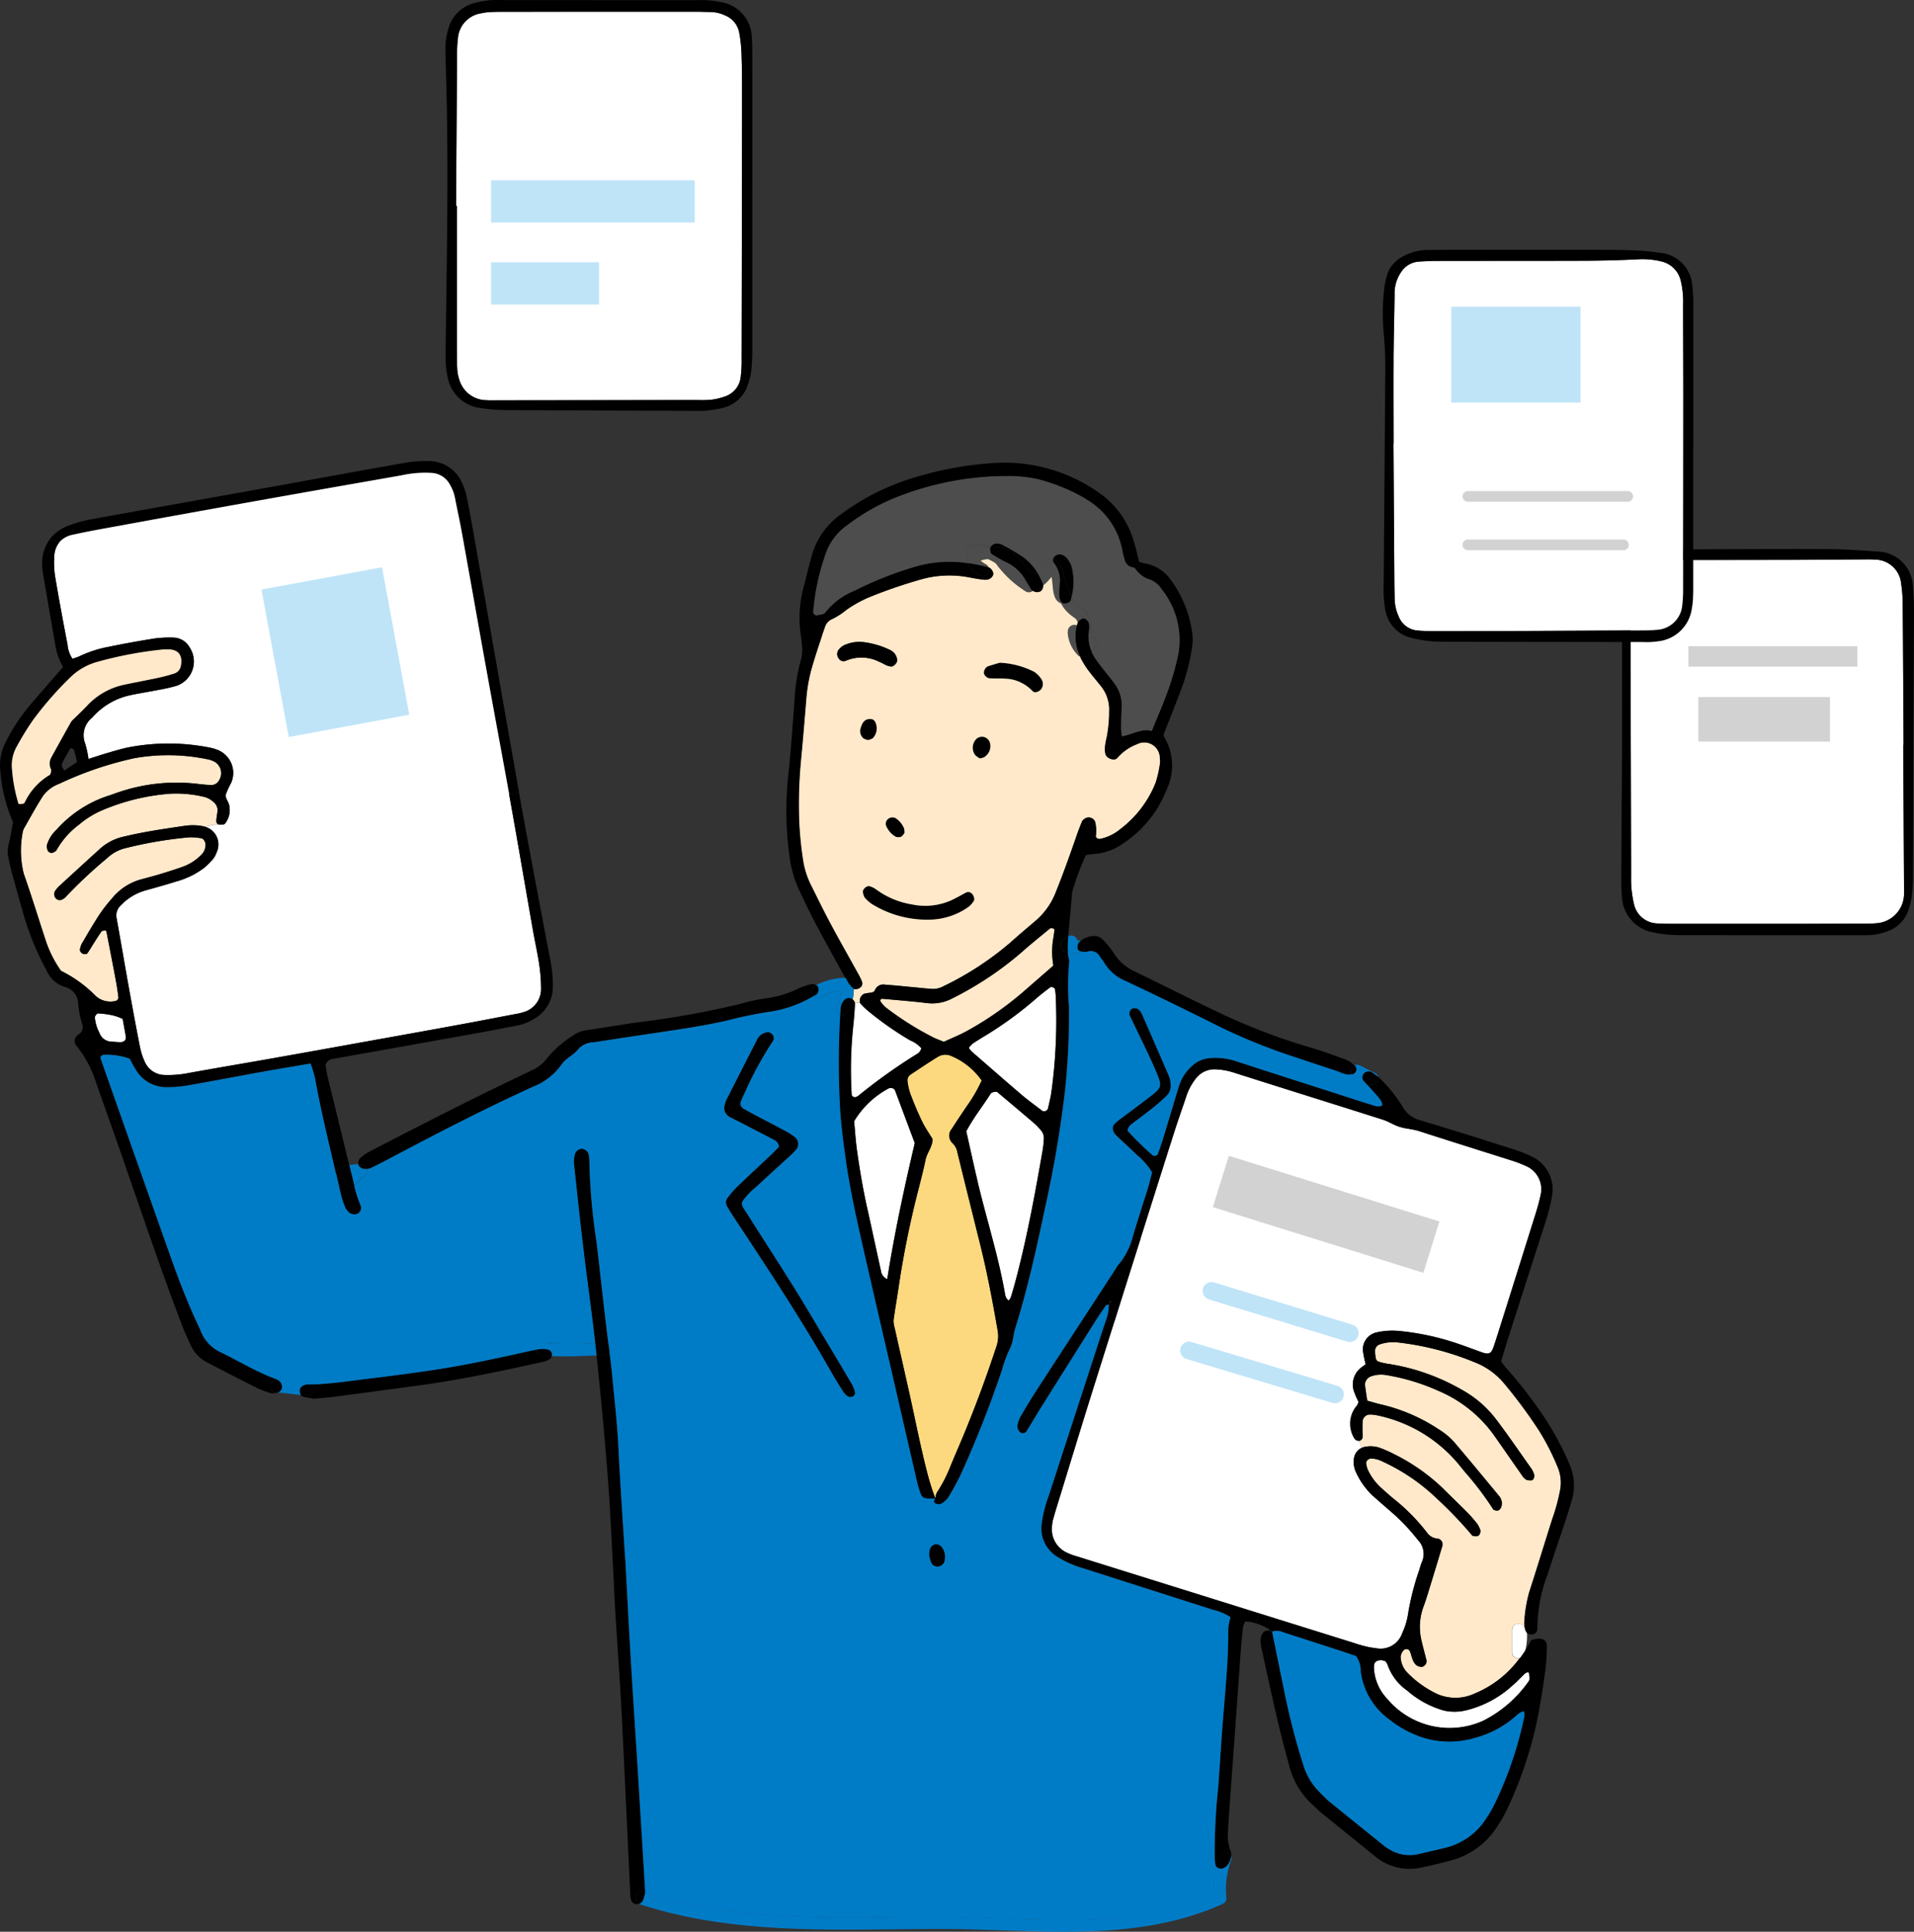 <svg id="グループ_1191" data-name="グループ 1191" xmlns="http://www.w3.org/2000/svg" xmlns:xlink="http://www.w3.org/1999/xlink" width="138.362" height="139.617" viewBox="0 0 138.362 139.617">
  <rect x="0" y="0" width="138.362" height="139.617" fill="#333333" stroke="none"/>
  <defs>
    <clipPath id="clip-path">
      <rect id="長方形_642" data-name="長方形 642" width="138.362" height="139.617" fill="none"/>
    </clipPath>
  </defs>
  <g id="グループ_1190" data-name="グループ 1190" clip-path="url(#clip-path)">
    <path id="パス_1496" data-name="パス 1496" d="M364.769,119.413c.345,0,.691-.015,1.033.013a1.909,1.909,0,0,1,1.9,1.726,10.654,10.654,0,0,1,.115,1.616c.029,3.347.041,6.695.061,10.044h-.025q.03,5.169.059,10.338c0,.147.011.3,0,.444a2.139,2.139,0,0,1-2.052,2.119c-.391.039-.789.029-1.182.029q-2.88.008-5.761.01-3.766,0-7.532,0c-.443,0-.887,0-1.329-.029a1.777,1.777,0,0,1-1.672-1.418,8.178,8.178,0,0,1-.183-1.162c-.03-.343-.02-.69-.02-1.034q-.024-9.748-.047-19.5c0-.246.009-.492.007-.738a2.567,2.567,0,0,1,.51-1.512,1.769,1.769,0,0,1,.792-.639,3.11,3.11,0,0,1,1.147-.255c.343,0,.688-.011,1.033-.011q4.283-.006,8.568-.011c1.526,0,3.051-.022,4.577-.03" transform="translate(-230.267 -78.98)" fill="#fff"/>
    <path id="パス_1497" data-name="パス 1497" d="M348.352,144.883a2.746,2.746,0,0,1-2.126-2.363,15.806,15.806,0,0,1-.059-1.621c.016-3.3.04-6.594.054-8.765,0-4.423,0-7.722,0-11.019,0-.492,0-.986.047-1.475a2.409,2.409,0,0,1,2.133-2.282,9.383,9.383,0,0,1,1.469-.126c3.69-.019,7.382-.043,11.072-.027,1.279,0,2.557.1,3.834.18a2.609,2.609,0,0,1,2.458,2.338c.058.635.092,1.276.09,1.914-.009,3.642-.033,7.285-.047,10.927-.011,2.706-.015,5.412-.027,8.118a13.9,13.9,0,0,1-.066,1.475,5.37,5.37,0,0,1-.262,1.146,2.437,2.437,0,0,1-1.642,1.567,4.006,4.006,0,0,1-1.3.241c-.246-.005-.492,0-.738,0q-6.349,0-12.7-.005a9.527,9.527,0,0,1-2.194-.223m-1.472-4.238c0,.345-.011.691.02,1.034a8.136,8.136,0,0,0,.183,1.162,1.776,1.776,0,0,0,1.672,1.418c.441.033.885.029,1.329.029q3.765,0,7.531,0,2.882,0,5.761-.01a11.75,11.75,0,0,0,1.182-.029,2.139,2.139,0,0,0,2.052-2.118c.013-.148,0-.3,0-.444q-.029-5.168-.059-10.338h.025c-.02-3.349-.032-6.7-.061-10.044a10.571,10.571,0,0,0-.115-1.616,1.909,1.909,0,0,0-1.9-1.726c-.341-.027-.688-.014-1.033-.012-1.526.009-3.051.027-4.577.03q-4.283.011-8.568.01c-.345,0-.69.007-1.033.011a3.108,3.108,0,0,0-1.147.255,1.767,1.767,0,0,0-.792.639,2.569,2.569,0,0,0-.51,1.512c0,.246-.007.492-.007.738q.021,9.747.047,19.5" transform="translate(-228.965 -77.519)"/>
    <path id="パス_1498" data-name="パス 1498" d="M316.878,55.488a1.853,1.853,0,0,1,1.4,1.377,6.5,6.5,0,0,1,.176,1.758c0,2.166.014,4.331.014,6.5q0,7.014-.014,14.03a9.185,9.185,0,0,1-.061,1.178,1.945,1.945,0,0,1-1.856,1.783c-.39.038-.787.042-1.18.043q-4.873.027-9.747.045-2.51.011-5.021.009c-.444,0-.887-.007-1.327-.045a1.593,1.593,0,0,1-1.361-.995,3.165,3.165,0,0,1-.3-1.286c-.007-.393-.018-.787-.02-1.18q-.035-5.024-.066-10.044h.009c0-2.018-.011-4.037,0-6.055.011-1.575.054-3.15.076-4.725a2.7,2.7,0,0,1,.5-1.665,1.637,1.637,0,0,1,1.232-.718c.441-.029.885-.052,1.329-.052,3.593-.007,7.187,0,10.782-.013q1.845-.008,3.688-.1a5.812,5.812,0,0,1,1.757.149" transform="translate(-196.78 -36.597)" fill="#fff"/>
    <path id="パス_1499" data-name="パス 1499" d="M296.049,61.255c-.014,2.018,0,4.037,0,6.055h-.009q.032,5.021.066,10.043c0,.393.013.786.02,1.18a3.162,3.162,0,0,0,.3,1.286,1.592,1.592,0,0,0,1.361,1c.44.038.884.045,1.327.045q2.51,0,5.021-.009,4.876-.019,9.747-.045c.393,0,.79-.005,1.18-.043a1.945,1.945,0,0,0,1.857-1.783,9.249,9.249,0,0,0,.061-1.178q.014-7.014.014-14.03c0-2.168-.012-4.333-.014-6.5a6.507,6.507,0,0,0-.176-1.758,1.853,1.853,0,0,0-1.4-1.377,5.811,5.811,0,0,0-1.756-.149q-1.842.089-3.688.1c-3.6.013-7.188.005-10.781.013-.444,0-.887.023-1.329.052a1.639,1.639,0,0,0-1.232.718,2.7,2.7,0,0,0-.5,1.665c-.021,1.575-.064,3.15-.075,4.724m-.722-4.575a6.888,6.888,0,0,1,.19-1.313,2.266,2.266,0,0,1,1.208-1.591,3.746,3.746,0,0,1,1.686-.474c.395,0,.788-.009,1.182-.011q5.762,0,11.522,0c.885,0,1.772.013,2.657.056.589.028,1.176.106,1.76.188a2.552,2.552,0,0,1,2.1,2.191,11.866,11.866,0,0,1,.09,1.767q.011,5.021,0,10.044h-.006v9.6c0,.393.006.786-.011,1.18a5.166,5.166,0,0,1-.086.882,2.762,2.762,0,0,1-2.465,2.39,5.467,5.467,0,0,1-1.031.05q-7.237-.008-14.475-.022a9.3,9.3,0,0,1-2.194-.25,2.508,2.508,0,0,1-2.006-2.1,8.688,8.688,0,0,1-.108-1.765q.062-7.458.109-14.917a27.481,27.481,0,0,0-.118-3.39,16.444,16.444,0,0,1-.011-2.508" transform="translate(-195.309 -35.245)"/>
    <path id="パス_1500" data-name="パス 1500" d="M100.439,30.584c-.3,0-.591.007-.885-.009A2.061,2.061,0,0,1,97.6,29.055a2.962,2.962,0,0,1-.135-.72c-.029-.441-.029-.885-.029-1.327q0-5.242,0-10.482h-.058q.035-5.462.072-10.923a8.817,8.817,0,0,1,.061-1.178,1.975,1.975,0,0,1,1.674-1.815,4.026,4.026,0,0,1,.731-.093c.343-.018.688-.018,1.032-.018q6.863-.006,13.728-.005c.393,0,.789.016,1.182.025a2.519,2.519,0,0,1,.993.255,1.656,1.656,0,0,1,.991,1.207,10.114,10.114,0,0,1,.171,1.611c.034.982.04,1.968.038,2.952q-.008,9.522-.03,19.044a9.584,9.584,0,0,1-.068,1.323,1.672,1.672,0,0,1-1.158,1.4,4.63,4.63,0,0,1-1,.232,9.049,9.049,0,0,1-1.033.018q-7.16.011-14.319.02" transform="translate(-64.406 -1.649)" fill="#fff"/>
    <path id="パス_1501" data-name="パス 1501" d="M96.1,27.406a2.062,2.062,0,0,0,1.957,1.519c.295.016.589.009.885.009q7.16-.008,14.319-.02a8.97,8.97,0,0,0,1.033-.018,4.645,4.645,0,0,0,1-.232,1.672,1.672,0,0,0,1.158-1.4,9.533,9.533,0,0,0,.068-1.323q.022-9.522.031-19.044c0-.984,0-1.97-.038-2.952a10.065,10.065,0,0,0-.171-1.611,1.656,1.656,0,0,0-.991-1.207,2.527,2.527,0,0,0-.993-.255c-.393-.009-.789-.025-1.182-.025q-6.864,0-13.728.005c-.345,0-.69,0-1.033.018a4,4,0,0,0-.731.093,1.975,1.975,0,0,0-1.674,1.815,8.814,8.814,0,0,0-.061,1.178q-.041,5.463-.072,10.924h.057q0,5.242,0,10.481c0,.442,0,.885.029,1.327a2.981,2.981,0,0,0,.134.72m-.977-1.67q.035-2.729.07-5.459c.065-4.674.108-9.347-.013-14.019-.022-.885-.049-1.77-.068-2.656a4.754,4.754,0,0,1,.194-1.454A2.611,2.611,0,0,1,97.169.229,7.557,7.557,0,0,1,98.324.017a8.083,8.083,0,0,1,.883-.011l14.021.007a7.4,7.4,0,0,1,1.905.16,2.635,2.635,0,0,1,2.121,2.5c.043.537.038,1.081.038,1.622q.006,5.166,0,10.331h0q0,5.239,0,10.478a15.831,15.831,0,0,1-.065,1.62,4.92,4.92,0,0,1-.275,1.14,2.5,2.5,0,0,1-1.783,1.618,10.258,10.258,0,0,1-1.309.207,3.314,3.314,0,0,1-.442.007q-6.936-.024-13.872-.057a12.15,12.15,0,0,1-1.909-.153,2.714,2.714,0,0,1-2.347-2.146,6,6,0,0,1-.164-1.609" transform="translate(-62.91 0)"/>
    <rect id="長方形_635" data-name="長方形 635" width="9.345" height="6.929" transform="translate(104.912 22.167)" fill="#bfe4f8"/>
    <rect id="長方形_636" data-name="長方形 636" width="14.725" height="3.053" transform="translate(35.498 13.03)" fill="#bfe4f8"/>
    <rect id="長方形_637" data-name="長方形 637" width="7.806" height="3.053" transform="translate(35.498 18.956)" fill="#bfe4f8"/>
    <rect id="長方形_638" data-name="長方形 638" width="12.211" height="1.48" transform="translate(122.053 46.705)" fill="#d2d2d3"/>
    <rect id="長方形_639" data-name="長方形 639" width="9.517" height="3.22" transform="translate(122.771 50.38)" fill="#d2d2d3"/>
    <path id="パス_1502" data-name="パス 1502" d="M324.218,105.607H312.663a.385.385,0,0,1,0-.77h11.555a.385.385,0,1,1,0,.77" transform="translate(-206.55 -69.342)" fill="#d2d2d3"/>
    <path id="パス_1503" data-name="パス 1503" d="M323.906,115.95H312.663a.385.385,0,0,1,0-.77h11.243a.385.385,0,1,1,0,.77" transform="translate(-206.55 -76.183)" fill="#d2d2d3"/>
    <path id="パス_1504" data-name="パス 1504" d="M243.547,233.012a.951.951,0,0,0,.26-.44l.516.154c-.357,1.207-.724,2.41-1.09,3.613-.086.282-.185.561-.285.836a.269.269,0,0,1-.46.121,21.042,21.042,0,0,1-1.771-1.74.718.718,0,0,1,.312-.5c.552-.416,1.1-.828,1.642-1.259.306-.244.6-.513.877-.784" transform="translate(-159.217 -153.83)" fill="#007cc7"/>
    <path id="パス_1505" data-name="パス 1505" d="M325.82,348.252a.366.366,0,0,1,.044.076.191.191,0,0,1-.044-.076" transform="translate(-215.507 -230.344)"/>
    <path id="パス_1506" data-name="パス 1506" d="M324.494,352.818c.142-.185.275-.377.4-.574a.033.033,0,0,1,.005-.01c-.022.094-.048.187-.077.281a.437.437,0,0,1-.331.3" transform="translate(-214.63 -232.978)"/>
    <path id="パス_1507" data-name="パス 1507" d="M322.865,347.092a.449.449,0,0,1,.9,0v.006a.419.419,0,0,1,.1.1s0,0,0,0a.194.194,0,0,0,.044.076.461.461,0,0,1,.033.177,4.651,4.651,0,0,1-.118,1.1.039.039,0,0,0-.005.01c-.128.2-.26.389-.4.574a.433.433,0,0,1-.552-.422Z" transform="translate(-213.552 -229.291)" fill="#fff"/>
    <path id="パス_1508" data-name="パス 1508" d="M295.732,356.583a6.87,6.87,0,0,0,2.694,1.472,3.568,3.568,0,0,0,1.6-.023,7.643,7.643,0,0,0,3.344-1.789c.3-.258.568-.545.852-.818.158-.153.32-.179.348-.06a1.918,1.918,0,0,1,.033.422.231.231,0,0,1-.051.135,8.886,8.886,0,0,1-3.3,2.868,5.889,5.889,0,0,1-6.958-1.61,3.438,3.438,0,0,1-.94-2.266c0-.35.149-.509.549-.5a1.165,1.165,0,0,1,.28.071,1.077,1.077,0,0,1,.153.243,3.763,3.763,0,0,0,1.394,1.857" transform="translate(-194.035 -234.418)" fill="#fff"/>
    <path id="パス_1509" data-name="パス 1509" d="M292,229.08a.473.473,0,0,1-.439.571H291.2c-.088-.095-.176-.19-.26-.287a.426.426,0,0,1,.064-.539.482.482,0,0,1,.541-.077c.15.108.307.214.449.332" transform="translate(-192.392 -151.265)"/>
    <path id="パス_1510" data-name="パス 1510" d="M293.329,308.812a.279.279,0,0,1,.48,0c.16.354.174.782.5,1.046a.647.647,0,0,0,.4.1.44.44,0,0,0,.318-.439c-.119-.477-.254-.949-.362-1.429a4.206,4.206,0,0,1,.133-2.469c.192-.5.342-1.025.5-1.542q.433-1.408.857-2.823a.423.423,0,0,0-.319-.564,1,1,0,0,1-.748-.391,14.157,14.157,0,0,0-2.482-2.519c-.3-.251-.594-.517-.889-.779a4.149,4.149,0,0,1-.949-1.306,1.873,1.873,0,0,1-.108-.425c-.039-.18.168-.366.363-.368a1.985,1.985,0,0,1,.845.229,14.152,14.152,0,0,1,3.887,2.65,29.432,29.432,0,0,1,2.552,2.661c.067.081.273.09.4.067.164-.028.26-.332.186-.49a2.047,2.047,0,0,0-.2-.39,9.433,9.433,0,0,0-.676-.78c-.59-.6-1.194-1.172-1.785-1.766a14.125,14.125,0,0,0-3.484-2.463,9.49,9.49,0,0,0-1.077-.482,2.052,2.052,0,0,0-1.163-.066.7.7,0,0,0-.174.061l-.2-.5a.312.312,0,0,0,.27-.289c0-.2-.013-.392-.013-.587s0-.391.017-.587a.528.528,0,0,1,.5-.445,2.491,2.491,0,0,1,.44.036,10.387,10.387,0,0,1,6.077,3.651c.121.156.248.305.372.459a22.239,22.239,0,0,1,2.044,2.7c.036.063.168.081.259.1.115.026.274-.115.322-.25a.824.824,0,0,0-.17-.827c-1.034-1.252-2.07-2.505-3.119-3.744a5.041,5.041,0,0,0-1.228-1.056,12.816,12.816,0,0,0-4.038-1.768c-.38-.078-.754-.2-1.134-.3-.06-.4-.123-.786-.169-1.168a.674.674,0,0,1,.387-.576,2.153,2.153,0,0,1,1.162-.111,15.241,15.241,0,0,1,3.8,1.153,9.47,9.47,0,0,1,4.069,3.314c.65.926,1.293,1.858,1.944,2.785a.942.942,0,0,0,.3.309.8.8,0,0,0,.416.04c.095-.009.2-.282.166-.377a1.808,1.808,0,0,0-.168-.4c-.851-1.207-1.684-2.425-2.574-3.6a7.9,7.9,0,0,0-2.563-2.2,15.3,15.3,0,0,0-5.265-1.838,3.771,3.771,0,0,1-.713-.168.328.328,0,0,1-.172-.214,2.938,2.938,0,0,1-.058-.581.494.494,0,0,1,.335-.438,2.967,2.967,0,0,1,1.307-.145,20.618,20.618,0,0,1,5.555,1.431,5.223,5.223,0,0,1,2.137,1.531,34.879,34.879,0,0,1,2.545,3.443,17.457,17.457,0,0,1,1.337,2.628,2.87,2.87,0,0,1,.177,1.591,13.729,13.729,0,0,1-.575,2.134c-.566,1.782-1.11,3.57-1.684,5.347a10.373,10.373,0,0,0-.342,2.183,1.761,1.761,0,0,0,.108.572.083.083,0,0,0,.013.029.413.413,0,0,0-.1-.1v-.006a.449.449,0,0,0-.9,0v1.616a.433.433,0,0,0,.552.422,7.644,7.644,0,0,1-3.234,2.55,3.309,3.309,0,0,1-2.724.049,7.452,7.452,0,0,1-2.155-1.533,1.717,1.717,0,0,1-.5-1.2.7.7,0,0,1,.169-.386" transform="translate(-191.907 -189.489)" fill="#ffe9ca"/>
    <path id="パス_1511" data-name="パス 1511" d="M289.2,227.348l1.077.539a.382.382,0,0,1,.212.265c-.143-.118-.3-.224-.449-.332a.481.481,0,0,0-.541.077.426.426,0,0,0-.065.539c.085.1.172.193.261.287h-.363a.432.432,0,0,1-.428-.521c-.052-.027-.105-.054-.157-.078a.382.382,0,0,1-.155-.144.361.361,0,0,0,.192-.65.493.493,0,0,1,.416.018" transform="translate(-190.883 -150.338)" fill="#007cc7"/>
    <path id="パス_1512" data-name="パス 1512" d="M290.661,299.309a12.824,12.824,0,0,1,4.038,1.767,5.054,5.054,0,0,1,1.228,1.056c1.049,1.239,2.086,2.492,3.119,3.744a.824.824,0,0,1,.169.827c-.047.135-.207.276-.322.25-.091-.022-.223-.04-.259-.1a22.226,22.226,0,0,0-2.045-2.7c-.124-.154-.251-.3-.372-.459a10.386,10.386,0,0,0-6.077-3.65,2.489,2.489,0,0,0-.44-.036.529.529,0,0,0-.5.445c-.014.2-.017.391-.017.587s.013.391.013.587a.312.312,0,0,1-.27.289.371.371,0,0,1-.354-.208,1.9,1.9,0,0,1-.221-.541,2,2,0,0,1,.417-1.8.987.987,0,0,0,.124-.275c-.012-.026-.024-.052-.036-.08l.673-.005c.38.1.754.222,1.134.3" transform="translate(-190.69 -197.773)"/>
    <path id="パス_1513" data-name="パス 1513" d="M249.744,232.428c.466.14.96.158,1.431.313,2.2.716,4.4,1.4,6.608,2.1a8.482,8.482,0,0,1,1.1.421,1.816,1.816,0,0,1,1.047,2.07c-.1.48-.235.955-.382,1.424q-1.343,4.295-2.7,8.586c-.1.328-.209.656-.322.983-.176.508-.341.576-.89.378-.649-.231-1.292-.48-1.946-.692a18.677,18.677,0,0,0-4.038-.839,5.1,5.1,0,0,0-1.615.113,1.261,1.261,0,0,0-.962,1.312,8.776,8.776,0,0,0,.2.991,4.186,4.186,0,0,0-.405.3,1.536,1.536,0,0,0-.4,1.756,5.454,5.454,0,0,0,.25.576c.012.027.025.054.036.08a.977.977,0,0,1-.125.275,2,2,0,0,0-.417,1.8,1.891,1.891,0,0,0,.221.541.37.37,0,0,0,.354.208l.2.5a1,1,0,0,0-.529.625,1.706,1.706,0,0,0,.124,1.149,5.315,5.315,0,0,0,1.194,1.674q.66.589,1.333,1.167a14.47,14.47,0,0,1,1.932,2.029,1.442,1.442,0,0,1,.29,1.631,5.7,5.7,0,0,0-.182.56,18.768,18.768,0,0,0-.827,3.288,5.1,5.1,0,0,1-.4,1.261,1.651,1.651,0,0,1-1.877,1.1,6.329,6.329,0,0,1-.871-.159c-.285-.069-.566-.167-.847-.255l-6.756-2.111q-6.622-2.068-13.244-4.14a3.939,3.939,0,0,1-.687-.264,1.84,1.84,0,0,1-1.046-1.809,2.738,2.738,0,0,1,.085-.582c.117-.427.249-.849.379-1.272.825-2.679,1.638-5.363,2.478-8.037q.775-2.467,1.553-4.928.949-3.014,1.9-6.025,1.082-3.428,2.167-6.852c.095-.3.191-.607.287-.91.267-.844.569-1.678.848-2.518a4.174,4.174,0,0,1,.686-1.3,1.689,1.689,0,0,1,1.4-.686,4.948,4.948,0,0,1,1.443.264c3.563,1.133,7.133,2.244,10.694,3.377.419.133.8.394,1.216.52" transform="translate(-148.557 -150.983)" fill="#fff"/>
    <path id="パス_1514" data-name="パス 1514" d="M288.458,227.583a.435.435,0,0,1,.2-.18.36.36,0,0,1-.192.65.481.481,0,0,1-.006-.471" transform="translate(-190.756 -150.411)"/>
    <path id="パス_1515" data-name="パス 1515" d="M281.846,355.581a6.364,6.364,0,0,0,4.324.287,7.313,7.313,0,0,0,3.2-1.753,1.272,1.272,0,0,1,.385-.194c.01-.006.068.047.072.077a.963.963,0,0,1,.007.29,27.2,27.2,0,0,1-2.051,6.135,9.809,9.809,0,0,1-.724,1.281,4.859,4.859,0,0,1-2.93,2.093c-.666.167-1.339.31-2.006.475a2.792,2.792,0,0,1-1.993-.317,2.754,2.754,0,0,1-.49-.326q-1.955-1.57-3.9-3.151c-.266-.217-.5-.472-.745-.715a4.635,4.635,0,0,1-1.133-1.871,48.556,48.556,0,0,1-1.374-5.272c-.31-1.483-.607-2.971-.912-4.454a1.1,1.1,0,0,1,.808.041l4.206,1.361c.371.123.739.251,1.07.363a1.863,1.863,0,0,1,.349,1.155,5.128,5.128,0,0,0,2.074,3.443,7.61,7.61,0,0,0,1.766,1.052" transform="translate(-179.626 -230.247)" fill="#007cc7"/>
    <path id="パス_1516" data-name="パス 1516" d="M276.7,324.7a3.441,3.441,0,0,0,.94,2.266,5.89,5.89,0,0,0,6.959,1.61,8.885,8.885,0,0,0,3.3-2.868.231.231,0,0,0,.051-.135,1.917,1.917,0,0,0-.033-.422c-.028-.12-.19-.092-.348.06-.283.273-.553.561-.852.818a7.65,7.65,0,0,1-3.344,1.789,3.567,3.567,0,0,1-1.6.023,6.874,6.874,0,0,1-2.694-1.472,3.763,3.763,0,0,1-1.394-1.857,1.088,1.088,0,0,0-.153-.244,1.165,1.165,0,0,0-.28-.07c-.4-.008-.553.151-.549.5m1.931-.786a1.718,1.718,0,0,0,.5,1.2,7.452,7.452,0,0,0,2.155,1.533,3.31,3.31,0,0,0,2.724-.049,7.646,7.646,0,0,0,3.234-2.55.437.437,0,0,0,.331-.3c.029-.093.055-.187.077-.281.156-.24.294-.5.431-.727a3.184,3.184,0,0,1,.472-.091c.445-.018.661.172.646.592a15.562,15.562,0,0,1-.1,1.62c-.214,1.51-.437,3.018-.788,4.507a29.34,29.34,0,0,1-1.9,5.423,10.534,10.534,0,0,1-.79,1.415,5.656,5.656,0,0,1-3.374,2.474c-.714.187-1.429.371-2.152.51a3.875,3.875,0,0,1-3.326-.821c-1.3-1.056-2.6-2.1-3.9-3.159-.191-.154-.357-.339-.544-.5a5.681,5.681,0,0,1-1.742-2.858c-.576-2.036-1.047-4.1-1.5-6.162q-.256-1.154-.5-2.307a2.349,2.349,0,0,1-.082-.582,1.083,1.083,0,0,1,.149-.552.516.516,0,0,1,.575-.163c.016.023.034.046.051.068l.048-.023c.305,1.483.6,2.971.912,4.454a48.635,48.635,0,0,0,1.374,5.272,4.634,4.634,0,0,0,1.133,1.871c.245.242.48.5.745.715q1.944,1.583,3.9,3.151a2.75,2.75,0,0,0,.49.326,2.792,2.792,0,0,0,1.993.317c.667-.164,1.34-.308,2.006-.475a4.857,4.857,0,0,0,2.929-2.093,9.773,9.773,0,0,0,.723-1.281,27.223,27.223,0,0,0,2.051-6.135.952.952,0,0,0-.008-.29c0-.029-.062-.083-.072-.077a1.277,1.277,0,0,0-.385.194,7.31,7.31,0,0,1-3.2,1.753,6.363,6.363,0,0,1-4.324-.287,7.607,7.607,0,0,1-1.766-1.052,5.128,5.128,0,0,1-2.074-3.443,1.861,1.861,0,0,0-.349-1.155c-.331-.112-.7-.24-1.07-.363l-4.206-1.361a1.1,1.1,0,0,0-.808-.041.11.11,0,0,0,0-.021c-.032-.009-.063-.018-.095-.024a.487.487,0,0,0-.144-.149,5.014,5.014,0,0,0-.907-.4l.224-.721,6.756,2.111c.281.089.562.186.847.255a6.285,6.285,0,0,0,.871.159,1.651,1.651,0,0,0,1.877-1.1,5.1,5.1,0,0,0,.4-1.261,18.793,18.793,0,0,1,.827-3.288c.066-.185.1-.385.182-.56a1.443,1.443,0,0,0-.29-1.631,14.474,14.474,0,0,0-1.932-2.029q-.672-.577-1.333-1.167a5.314,5.314,0,0,1-1.194-1.674,1.7,1.7,0,0,1-.124-1.149,1,1,0,0,1,.529-.625.712.712,0,0,1,.174-.062,2.055,2.055,0,0,1,1.163.067,9.524,9.524,0,0,1,1.078.482,14.136,14.136,0,0,1,3.484,2.462c.591.594,1.2,1.171,1.786,1.766a9.549,9.549,0,0,1,.676.78,2.059,2.059,0,0,1,.2.39c.074.157-.022.461-.186.49-.131.023-.337.014-.4-.066a29.429,29.429,0,0,0-2.552-2.662,14.148,14.148,0,0,0-3.886-2.65,1.982,1.982,0,0,0-.845-.229c-.2,0-.4.189-.363.368a1.888,1.888,0,0,0,.108.425,4.148,4.148,0,0,0,.949,1.306c.295.262.586.527.889.779a14.164,14.164,0,0,1,2.482,2.519,1,1,0,0,0,.748.391.423.423,0,0,1,.319.564q-.422,1.414-.857,2.823c-.16.517-.31,1.038-.5,1.542a4.2,4.2,0,0,0-.133,2.469c.108.48.242.952.362,1.429a.44.44,0,0,1-.318.439.647.647,0,0,1-.4-.1c-.328-.263-.342-.691-.5-1.046a.279.279,0,0,0-.48,0,.7.7,0,0,0-.169.386" transform="translate(-177.381 -204.21)"/>
    <path id="パス_1517" data-name="パス 1517" d="M260.13,396.623a.47.47,0,0,1-.4-.135c.058-.242.126-.482.2-.717a.466.466,0,0,1,.863-.045,1.331,1.331,0,0,1-.3.685.79.79,0,0,1-.365.212" transform="translate(-171.796 -261.567)"/>
    <path id="パス_1518" data-name="パス 1518" d="M178.172,397.014a.47.47,0,0,0,.4.135.79.79,0,0,0,.365-.212,1.335,1.335,0,0,0,.3-.685.421.421,0,0,1,0,.282,6.053,6.053,0,0,0-.359,2.636.458.458,0,0,1-.207.507c-6.481,2.95-13.745,1.815-20.628,1.832-7.192.014-14.621.481-21.558-1.787a.538.538,0,0,1-.065-.027.448.448,0,0,0,.295-.275c.076-.207.126-.422.153-.518,6.725,2.159,13.9,1.724,20.859,1.708,6.689-.014,13.921,1.162,20.242-1.6a6.724,6.724,0,0,1,.2-1.995" transform="translate(-90.234 -262.093)" fill="#007cc7"/>
    <path id="パス_1519" data-name="パス 1519" d="M265.229,245.56a18.677,18.677,0,0,1,4.038.839c.654.213,1.3.461,1.946.692.549.2.714.13.89-.378.113-.326.217-.654.322-.983q1.351-4.291,2.7-8.586c.148-.468.282-.944.382-1.424a1.817,1.817,0,0,0-1.047-2.07,8.476,8.476,0,0,0-1.1-.421c-2.2-.7-4.41-1.388-6.608-2.1-.472-.155-.966-.173-1.431-.313-.419-.126-.8-.386-1.216-.52-3.561-1.133-7.131-2.244-10.694-3.377a4.97,4.97,0,0,0-1.443-.264,1.69,1.69,0,0,0-1.4.686,4.174,4.174,0,0,0-.686,1.3c-.278.84-.581,1.674-.848,2.518-.1.3-.193.607-.287.91l-.592-.188c.367-1.2.734-2.406,1.09-3.613.035-.113.068-.228.1-.342a3.242,3.242,0,0,1,.926-1.484,2.109,2.109,0,0,1,1.319-.6,4.836,4.836,0,0,1,1.891.218c2.383.785,4.773,1.542,7.161,2.311.985.316,1.966.638,2.953.94a.8.8,0,0,0,.421-.024c.095-.026.019-.3-.151-.5-.19-.225-.386-.449-.582-.667-.109-.123-.222-.242-.333-.365h.355a.473.473,0,0,0,.439-.571c.045.038.09.075.131.116a10.385,10.385,0,0,1,1.66,2.07,2.01,2.01,0,0,0,1.232.955c2.216.661,4.421,1.356,6.622,2.059a9.667,9.667,0,0,1,1.642.655,2.627,2.627,0,0,1,1.3,2.75,13.884,13.884,0,0,1-.552,2.141q-1.336,4.143-2.667,8.288c-.163.512-.31,1.029-.467,1.552.146.183.255.345.386.486A32.419,32.419,0,0,1,275.9,252a20.776,20.776,0,0,1,1.66,3.127,3.8,3.8,0,0,1,.18,2.734c-.156.52-.314,1.037-.485,1.55-.416,1.261-.853,2.514-1.256,3.78a11.012,11.012,0,0,0-.732,3.9.412.412,0,0,1-.5.4.443.443,0,0,1-.274-.136.357.357,0,0,0-.044-.075s0,0,0,0a.091.091,0,0,1-.013-.029,1.756,1.756,0,0,1-.108-.572,10.376,10.376,0,0,1,.343-2.183c.575-1.778,1.118-3.566,1.684-5.347a13.734,13.734,0,0,0,.575-2.135,2.868,2.868,0,0,0-.177-1.59,17.43,17.43,0,0,0-1.336-2.628,34.939,34.939,0,0,0-2.545-3.443,5.225,5.225,0,0,0-2.137-1.532,20.647,20.647,0,0,0-5.555-1.431,2.972,2.972,0,0,0-1.307.145.494.494,0,0,0-.334.439,2.932,2.932,0,0,0,.058.581.328.328,0,0,0,.172.214,3.824,3.824,0,0,0,.713.168,15.3,15.3,0,0,1,5.265,1.838,7.906,7.906,0,0,1,2.563,2.2c.89,1.179,1.724,2.4,2.574,3.6a1.787,1.787,0,0,1,.168.4c.036.095-.07.368-.166.377a.8.8,0,0,1-.415-.04.938.938,0,0,1-.3-.309c-.652-.926-1.294-1.858-1.945-2.785a9.473,9.473,0,0,0-4.069-3.314,15.255,15.255,0,0,0-3.8-1.153,2.154,2.154,0,0,0-1.162.112.673.673,0,0,0-.387.576c.046.382.109.764.169,1.168l-.673.005a5.457,5.457,0,0,1-.25-.576,1.536,1.536,0,0,1,.4-1.756,4.181,4.181,0,0,1,.405-.3,8.8,8.8,0,0,1-.2-.991,1.261,1.261,0,0,1,.962-1.312,5.1,5.1,0,0,1,1.615-.113" transform="translate(-164.133 -149.367)"/>
    <path id="パス_1520" data-name="パス 1520" d="M239.356,225.816c-.494-.481-1.008-.942-1.5-1.421a.807.807,0,0,1-.234-.364.53.53,0,0,1,.05-.409,3.263,3.263,0,0,1,.553-.472c.784-.6,1.584-1.17,2.352-1.783.515-.412.544-.636.278-1.29-.2-.5-.423-1-.655-1.484-.44-.934-.894-1.862-1.343-2.795a.432.432,0,0,1,.085-.531.481.481,0,0,1,.643.149,1.7,1.7,0,0,1,.145.255q.976,2.232,1.943,4.466a1.551,1.551,0,0,1,.1.428,1.323,1.323,0,0,1-.024.514.952.952,0,0,1-.26.44c-.281.271-.571.54-.877.783-.539.431-1.091.844-1.642,1.26a.719.719,0,0,0-.312.5,20.994,20.994,0,0,0,1.771,1.739.269.269,0,0,0,.46-.121c.1-.276.2-.554.285-.836l.592.187q-1.085,3.426-2.167,6.852l-.554-.174c.015-.05.031-.1.045-.151.34-1.132.709-2.251,1.058-3.379.116-.374.2-.757.3-1.116a4.871,4.871,0,0,0-1.086-1.249" transform="translate(-157.156 -142.338)"/>
    <path id="パス_1521" data-name="パス 1521" d="M232.408,135.877a.473.473,0,0,1,.517.668,1.808,1.808,0,0,1-.289.423,2.6,2.6,0,0,1-.228-1.092" transform="translate(-153.721 -89.866)" fill="#4d4d4d"/>
    <path id="パス_1522" data-name="パス 1522" d="M232.31,135.768a.272.272,0,0,0,0,.044.154.154,0,0,0-.051.014.486.486,0,0,0,.054-.058" transform="translate(-153.621 -89.801)"/>
    <path id="パス_1523" data-name="パス 1523" d="M250.311,209.8a.772.772,0,0,1-.431,0c-.236-.063-.46-.171-.694-.247-.976-.327-1.959-.647-2.936-.977a42.286,42.286,0,0,1-5.464-2.2q-3.359-1.688-6.761-3.29a3.3,3.3,0,0,1-1.557-1.289c-.1-.169-.224-.322-.337-.483a.736.736,0,0,0-.867-.382,1.067,1.067,0,0,1-.415.014.447.447,0,0,0-.114-.791,1.51,1.51,0,0,1,.892-.345.806.806,0,0,1,.678.222,7.183,7.183,0,0,1,.836,1.023,3.51,3.51,0,0,0,1.535,1.327c1.947.94,3.875,1.921,5.83,2.847a44.561,44.561,0,0,0,6.73,2.6c.9.258,1.775.58,2.653.9a1.884,1.884,0,0,1,.6.4.089.089,0,0,1,.022.025.431.431,0,0,0-.2.18.481.481,0,0,0,.006.471l-.012.005" transform="translate(-152.614 -132.152)"/>
    <path id="パス_1524" data-name="パス 1524" d="M229.938,132.141c.115-.087.255-.189.4-.1a.6.6,0,0,1,.265.306,1.539,1.539,0,0,1,0,.579,2.236,2.236,0,0,0-.032.351.484.484,0,0,1-.054.058.155.155,0,0,1,.051-.014,2.592,2.592,0,0,0,.228,1.092,1.5,1.5,0,0,1-.224.194.492.492,0,0,1-.426.205.377.377,0,0,1-.166-.014c-.042-.088-.082-.177-.118-.268a3.32,3.32,0,0,1-.14-2.024.462.462,0,0,1,.087-.019.7.7,0,0,0-.029-.178.562.562,0,0,1,.155-.171" transform="translate(-151.884 -87.314)"/>
    <path id="パス_1525" data-name="パス 1525" d="M230.065,201.368a.584.584,0,0,1,.077-.4,1.064,1.064,0,0,1,.146-.141.446.446,0,0,1,.114.791h-.02c-.144-.018-.3-.081-.317-.249" transform="translate(-152.169 -132.833)"/>
    <path id="パス_1526" data-name="パス 1526" d="M229.911,133.1c.01-.049.023-.095.036-.144a.3.3,0,0,1,.022-.054.709.709,0,0,1,.029.178.492.492,0,0,0-.087.019" transform="translate(-152.07 -87.907)"/>
    <path id="パス_1527" data-name="パス 1527" d="M228.587,135.505a2.532,2.532,0,0,1-.661-1.543.459.459,0,0,1,.008-.086.476.476,0,0,1,.646-.448.071.071,0,0,0,.018-.005,3.319,3.319,0,0,0,.14,2.024c.036.091.076.18.118.268a.6.6,0,0,1-.269-.21" transform="translate(-150.757 -88.229)" fill="#4d4d4d"/>
    <path id="パス_1528" data-name="パス 1528" d="M227.963,200.92a5.883,5.883,0,0,1,.036-1.162.454.454,0,0,1,.6.169.447.447,0,0,1,.048.136h.1a.438.438,0,0,1,.142.024,1.124,1.124,0,0,0-.146.141.585.585,0,0,0-.077.4c.014.168.173.231.317.249H229a.436.436,0,0,1-.256.082,3.58,3.58,0,0,1-.785-.041" transform="translate(-150.771 -132.093)" fill="#007cc7"/>
    <path id="パス_1529" data-name="パス 1529" d="M226.787,200.935a.512.512,0,0,1-.209-.706,1.061,1.061,0,0,1,.457-.368.08.08,0,0,1,.015-.007,5.935,5.935,0,0,0-.036,1.162,1.081,1.081,0,0,1-.227-.081" transform="translate(-149.821 -132.189)"/>
    <path id="パス_1530" data-name="パス 1530" d="M226.755,128.3a2.748,2.748,0,0,1-.254-.4l.155-.023a.307.307,0,0,0,.09.019c.187.013.444-.1.479-.25.018-.073.035-.148.05-.221a2.084,2.084,0,0,0,.623.722,1.712,1.712,0,0,1,.7,1.869.467.467,0,0,1-.1.233,2.27,2.27,0,0,1,.032-.351,1.53,1.53,0,0,0,0-.578.6.6,0,0,0-.265-.307c-.144-.092-.284.009-.4.1a.568.568,0,0,0-.155.171.643.643,0,0,0-.268-.357,3.205,3.205,0,0,1-.69-.625" transform="translate(-149.814 -84.283)" fill="#4d4d4d"/>
    <path id="パス_1531" data-name="パス 1531" d="M225.179,118.865a.458.458,0,0,0-.318-.212.446.446,0,0,1,.058-.122.516.516,0,0,1,.521-.184.934.934,0,0,1,.369.208,1.947,1.947,0,0,1,.371.62,4.38,4.38,0,0,1,.012,2.234,8.838,8.838,0,0,1-.568-1.531,2.972,2.972,0,0,0-.2-.654.437.437,0,0,0-.126-.162c-.036-.068-.073-.132-.114-.2" transform="translate(-148.73 -78.267)"/>
    <path id="パス_1532" data-name="パス 1532" d="M224.83,119.285a.457.457,0,0,1,.318.212c.041.065.079.13.114.2a.432.432,0,0,1,.126.161,2.955,2.955,0,0,1,.2.654,8.81,8.81,0,0,0,.568,1.531c-.016.073-.032.148-.05.221-.036.146-.293.263-.48.25a.316.316,0,0,1-.09-.019.446.446,0,0,1-.209-.259.707.707,0,0,1-.058-.284c-.009-.2,0-.39,0-.586h.027c.008-.145.005-.294.022-.437a2.054,2.054,0,0,0-.449-1.358.325.325,0,0,1-.04-.283" transform="translate(-148.699 -78.899)"/>
    <path id="パス_1533" data-name="パス 1533" d="M227.036,281.742l.582.184q-.779,2.461-1.553,4.928c-.84,2.674-1.653,5.358-2.478,8.037-.13.423-.262.845-.379,1.272a2.74,2.74,0,0,0-.085.582,1.841,1.841,0,0,0,1.046,1.809,3.944,3.944,0,0,0,.687.264q6.62,2.072,13.244,4.14l-.224.721a2.741,2.741,0,0,0-.784-.128,1.664,1.664,0,0,0-.152.388c-.064.537-.119,1.076-.159,1.615-.14,1.913-.272,3.825-.409,5.737s-.281,3.825-.417,5.737c-.04.541-.077,1.08-.1,1.62a3.263,3.263,0,0,0,.167,1.445.868.868,0,0,1,.063.418.466.466,0,0,0-.863.045c-.076.235-.144.475-.2.717a.228.228,0,0,1-.076-.123,4.456,4.456,0,0,1-.059-.585,45.193,45.193,0,0,1,.205-4.566c.023-.2.045-.391.059-.588.136-1.912.249-3.826.413-5.737.158-1.864.323-3.723.3-5.6a4.371,4.371,0,0,1,.167-.85,3.68,3.68,0,0,0-1.22-.517q-4.562-1.454-9.121-2.918c-.374-.121-.757-.224-1.116-.381a6.771,6.771,0,0,1-1.171-.616,2.4,2.4,0,0,1-1.023-2.309,8.98,8.98,0,0,1,.5-2q1.956-6.026,3.921-12.049c.077-.233.161-.466.236-.7" transform="translate(-147.078 -186.352)"/>
    <path id="パス_1534" data-name="パス 1534" d="M212.111,219.609c-.505-.386-1.021-.762-1.506-1.173-1.194-1.018-2.374-2.055-3.558-3.085a1.636,1.636,0,0,1-.189-.25,1.808,1.808,0,0,1,.282-.31c.367-.246.745-.472,1.121-.7a26.876,26.876,0,0,0,3.544-2.623c.294-.258.611-.487.919-.73.095-.077.342.006.357.115a3.542,3.542,0,0,1,.058.435,38.056,38.056,0,0,1-.316,7.046c-.059.389-.157.769-.242,1.152a.29.29,0,0,1-.47.128" transform="translate(-136.822 -139.365)" fill="#fff"/>
    <path id="パス_1535" data-name="パス 1535" d="M221.977,121.106a5.518,5.518,0,0,0-.355-.741,4.945,4.945,0,0,0,.64-.879.469.469,0,0,1,.457-.212.325.325,0,0,0,.04.283,2.054,2.054,0,0,1,.449,1.358c-.017.144-.014.293-.022.437h-.027c0,.2-.005.39,0,.586a.707.707,0,0,0,.058.284.445.445,0,0,0,.209.259l-.155.023c-.658-.24-.554-1.183-.673-1.856-.008-.019-.013-.038-.02-.059a3.19,3.19,0,0,1-.585.609.341.341,0,0,0-.018-.094" transform="translate(-146.587 -78.888)" fill="#4d4d4d"/>
    <path id="パス_1536" data-name="パス 1536" d="M221.053,125.4a.553.553,0,0,1-.572-.029.527.527,0,0,0,.128-.149,1.08,1.08,0,0,0,.631-.253.518.518,0,0,1-.187.431" transform="translate(-145.833 -82.66)"/>
    <path id="パス_1537" data-name="パス 1537" d="M224,268.677c-.029-.017-.059-.031-.09-.047-.01.054-.023.106-.034.16a.555.555,0,0,0-.058.05c0,.017,0,.031,0,.046-.082.021-.18.027-.216.08-.258.359-.5.727-.741,1.1q-1.972,3.122-3.934,6.249c-.367.582-.712,1.176-1.072,1.76a.331.331,0,0,1-.511-.027.619.619,0,0,1-.136-.395,2.12,2.12,0,0,1,.242-.689c.368-.64.751-1.272,1.152-1.892q2.857-4.394,5.726-8.784a1.632,1.632,0,0,1,.158-.25,5.056,5.056,0,0,0,1.07-2.065l.554.174q-.954,3.011-1.9,6.025l-.582-.184c.048-.139.09-.282.126-.423a3.71,3.71,0,0,0,.067-.68.267.267,0,0,0,.041-.01c.008-.028.013-.058.02-.086.041-.04.082-.077.123-.113" transform="translate(-143.661 -174.6)"/>
    <path id="パス_1538" data-name="パス 1538" d="M210.337,141.743c.321-.109.65-.2.876-.265a6.046,6.046,0,0,1,2.513.671,1.975,1.975,0,0,1,.5.523.625.625,0,0,1,.059.563c-.074.283-.514.489-.7.3a2.859,2.859,0,0,0-1.656-.879,7.648,7.648,0,0,0-1.029-.04c-.146-.005-.294-.006-.44-.013a.506.506,0,0,1-.4-.374.534.534,0,0,1,.272-.485" transform="translate(-138.942 -93.578)"/>
    <path id="パス_1539" data-name="パス 1539" d="M211.544,116.25a.534.534,0,0,1,.445-.224.974.974,0,0,1,.333.069,16.01,16.01,0,0,1,1.521.89,3.8,3.8,0,0,1,1.112,1.234,1.411,1.411,0,0,1-.112.09.35.35,0,0,0-.3-.215c-.055-.009-.109-.021-.163-.032-.072-.093-.133-.178-.153-.205a5.436,5.436,0,0,0-1.051-1.051.406.406,0,0,0-.2-.224,2.9,2.9,0,0,0-.534-.208c-.023-.009-.042-.022-.065-.031a.476.476,0,0,0-.236-.039,3.236,3.236,0,0,0-.6-.054" transform="translate(-139.921 -76.743)"/>
    <path id="パス_1540" data-name="パス 1540" d="M208.077,233.2a.22.22,0,0,1,.113-.09,1.192,1.192,0,0,1,.278-.051.226.226,0,0,1,.131.066q1.356,1.137,2.7,2.282a5.325,5.325,0,0,1,.4.431.862.862,0,0,1,.215.681c-.018.244-.036.49-.077.732-.564,3.242-1.158,6.479-2.014,9.66-.09.332-.185.662-.288.989a1.1,1.1,0,0,1-.153.247c-.239-.135-.255-.391-.3-.61-.478-2.663-1.3-5.241-1.93-7.867-.3-1.239-.563-2.486-.849-3.749.508-.966,1.185-1.813,1.764-2.721" transform="translate(-136.461 -154.15)" fill="#fff"/>
    <path id="パス_1541" data-name="パス 1541" d="M211.51,117.226c-.087-.057-.115-.26-.108-.394a.286.286,0,0,1,.048-.142,3.237,3.237,0,0,1,.6.054.474.474,0,0,1,.236.038c.023.009.042.022.065.031a2.886,2.886,0,0,1,.534.208.4.4,0,0,1,.2.224,5.427,5.427,0,0,1,1.051,1.051c.019.027.081.111.152.205.054.012.108.023.163.032a.351.351,0,0,1,.3.216c.037-.027.076-.058.111-.09a5.439,5.439,0,0,1,.355.741.343.343,0,0,1,.018.093,1.078,1.078,0,0,1-.631.253.523.523,0,0,1-.128.149.33.33,0,0,1-.087-.087q-.242-.369-.463-.75a3.017,3.017,0,0,0-1.27-1.188,12.385,12.385,0,0,1-1.145-.644" transform="translate(-139.827 -77.182)"/>
    <path id="パス_1542" data-name="パス 1542" d="M208.192,158.842a1.383,1.383,0,0,1-.33-.23.891.891,0,0,1,.077-1.179.6.6,0,0,1,.955.207.928.928,0,0,1-.408,1.121,1.053,1.053,0,0,1-.295.081" transform="translate(-137.362 -104.027)"/>
    <path id="パス_1543" data-name="パス 1543" d="M207.871,117.955a12.5,12.5,0,0,0-1.43-.282.866.866,0,0,1-.032-.167.663.663,0,0,1,.091-.4c-.2-.237-.189-.647.2-.7a3.129,3.129,0,0,1,1.289.076c.045,0,.09,0,.137,0a.289.289,0,0,0-.048.143c-.007.133.021.337.108.394a12.463,12.463,0,0,0,1.145.644,3.02,3.02,0,0,1,1.27,1.188q.221.381.463.75a.333.333,0,0,0,.087.087.454.454,0,0,1-.489.056,7.773,7.773,0,0,1-2.191-2.041,2.971,2.971,0,0,0-.575-.312,2.04,2.04,0,0,0-.29.045,1.449,1.449,0,0,0-.23.068,2.072,2.072,0,0,0,.386.265.416.416,0,0,1,.189.212.786.786,0,0,0-.078-.024" transform="translate(-136.499 -76.972)" fill="#4d4d4d"/>
    <path id="パス_1544" data-name="パス 1544" d="M206.578,120.213a12.419,12.419,0,0,1,1.43.282.639.639,0,0,1,.078.024.457.457,0,0,1-.643.564,1.711,1.711,0,0,1-.866-.871" transform="translate(-136.637 -79.512)"/>
    <path id="パス_1545" data-name="パス 1545" d="M198.406,330.035a.561.561,0,0,1,.387-.379.539.539,0,0,1,.5.217,1.2,1.2,0,0,1,.157,1.092.566.566,0,0,1-.448.305.5.5,0,0,1-.479-.264,2.662,2.662,0,0,1-.167-.6c.023-.182.032-.277.049-.371" transform="translate(-131.199 -218.044)"/>
    <path id="パス_1546" data-name="パス 1546" d="M193.791,257.223a17.326,17.326,0,0,1-.541-1.677c-.526-2-.913-4.027-1.364-6.042-.344-1.535-.694-3.069-1.038-4.606a1.706,1.706,0,0,1-.078-.575c.11-.827.263-1.648.378-2.474a68.189,68.189,0,0,1,1.449-7.078c.166-.668.343-1.334.48-2.008.1-.533.513-.954.512-1.517-.254-.419-.538-.822-.753-1.263-.3-.617-.567-1.253-.813-1.9a4.671,4.671,0,0,1-.242-1,.509.509,0,0,1,.233-.508c.66-.431,1.308-.879,1.981-1.284a1.021,1.021,0,0,1,.861-.086,5.045,5.045,0,0,1,2.287,1.81,11.175,11.175,0,0,1-1.1,1.887c-.357.53-.714,1.062-1.057,1.6a.742.742,0,0,0,.071,1.061,1.182,1.182,0,0,1,.33.641q.808,3.294,1.63,6.587c.526,2.1.924,4.228,1.293,6.359a2.328,2.328,0,0,1-.125,1.156q-.989,3.017-2.192,5.953c-.351.864-.731,1.719-1.086,2.582a10.457,10.457,0,0,1-1.009,1.966,1.2,1.2,0,0,0-.1.413" transform="translate(-126.176 -148.921)" fill="#fcd97e"/>
    <path id="パス_1547" data-name="パス 1547" d="M189.266,174.619a.507.507,0,0,1,.532-.077,1.574,1.574,0,0,1,.635.762,1.169,1.169,0,0,1,.026.33c-.067.076-.138.22-.251.265a.551.551,0,0,1-.409-.016,1.649,1.649,0,0,1-.653-.748.443.443,0,0,1,.121-.517" transform="translate(-125.08 -115.418)"/>
    <path id="パス_1548" data-name="パス 1548" d="M184.3,245.43c-.328-1.484-.643-2.971-.975-4.452-.313-1.388-.552-2.788-.748-4.2-.1-.725-.146-1.46-.212-2.138a6.4,6.4,0,0,1,2.463-2.357.354.354,0,0,1,.5.132l1.423,3.8c-.749,3.192-1.464,6.486-1.991,9.835a.756.756,0,0,1-.459-.62" transform="translate(-120.622 -153.606)" fill="#fff"/>
    <path id="パス_1549" data-name="パス 1549" d="M187.986,203.294a.149.149,0,0,1,.108-.068c1.077.1,2.155.182,3.228.312a3.076,3.076,0,0,0,1.849-.339,24.147,24.147,0,0,0,4.911-3.249c.7-.621,1.426-1.207,2.147-1.8.054-.042.177-.014.26,0,.029.005.065.085.062.126-.019.2-.05.39-.081.584a5.837,5.837,0,0,0,.005,1.974l-2.183,1.9a23.735,23.735,0,0,1-3.989,2.783c-.553.312-1.149.548-1.747.826-.291-.123-.566-.215-.822-.35a21.984,21.984,0,0,1-3.363-2.128,2.644,2.644,0,0,1-.383-.435.173.173,0,0,1,0-.144" transform="translate(-124.33 -131.048)" fill="#ffe9ca"/>
    <path id="パス_1550" data-name="パス 1550" d="M183.9,154.924a.684.684,0,0,1-.208-.779c.122-.428.333-.636.673-.628a.362.362,0,0,1,.359.186,1.037,1.037,0,0,1-.158,1.2,1.061,1.061,0,0,1-.366.135,1.55,1.55,0,0,1-.3-.11" transform="translate(-121.474 -101.54)"/>
    <path id="パス_1551" data-name="パス 1551" d="M184.233,189.607c-.032-.213.3-.488.488-.414a1.435,1.435,0,0,1,.4.18,6.019,6.019,0,0,0,2.674,1.136,4.6,4.6,0,0,0,3.131-.455c.264-.129.516-.281.776-.415a.353.353,0,0,1,.4.083c.136.109.23.416.149.526a1.707,1.707,0,0,1-.381.435,5.007,5.007,0,0,1-2.812.925,7.594,7.594,0,0,1-4.143-1.108,2.533,2.533,0,0,1-.548-.48.863.863,0,0,1-.133-.412" transform="translate(-121.856 -125.129)"/>
    <path id="パス_1552" data-name="パス 1552" d="M181.767,220.691a29.977,29.977,0,0,1,.1-4.863c.063-.585.114-1.172.137-1.761v0l.376-.041a.275.275,0,0,0,.062.1,5.213,5.213,0,0,0,.53.508,23.452,23.452,0,0,0,3.022,2.114,2.158,2.158,0,0,1,.818.576.7.7,0,0,1-.369.44,40.847,40.847,0,0,0-4.2,3c-.038.031-.09.044-.13.071-.111.073-.336-.016-.341-.143" transform="translate(-120.19 -141.561)" fill="#fff"/>
    <path id="パス_1553" data-name="パス 1553" d="M183.93,127.608a.506.506,0,0,0,.4.374c.146.006.294.008.44.013a7.647,7.647,0,0,1,1.029.04,2.86,2.86,0,0,1,1.656.879c.182.19.622-.016.7-.3a.626.626,0,0,0-.059-.563,1.981,1.981,0,0,0-.5-.523,6.052,6.052,0,0,0-2.513-.671c-.226.065-.556.156-.876.265a.535.535,0,0,0-.272.485m-.293,6.165a1.053,1.053,0,0,0,.295-.081.928.928,0,0,0,.408-1.121.6.6,0,0,0-.955-.207.89.89,0,0,0-.077,1.179,1.394,1.394,0,0,0,.33.23m-6.765,4.9a1.648,1.648,0,0,0,.653.748.552.552,0,0,0,.409.015c.113-.045.185-.19.251-.265a1.185,1.185,0,0,0-.026-.33,1.577,1.577,0,0,0-.635-.762.507.507,0,0,0-.532.077.443.443,0,0,0-.121.517m-1.338-6.225a1.068,1.068,0,0,0,.366-.135,1.037,1.037,0,0,0,.158-1.2.36.36,0,0,0-.359-.186c-.34-.008-.552.2-.673.628a.685.685,0,0,0,.208.779,1.58,1.58,0,0,0,.3.11m-.35,10.983a.862.862,0,0,0,.133.412,2.532,2.532,0,0,0,.548.48,7.594,7.594,0,0,0,4.143,1.108,5.008,5.008,0,0,0,2.812-.925,1.712,1.712,0,0,0,.381-.435c.081-.11-.013-.417-.149-.526a.353.353,0,0,0-.4-.083c-.26.135-.512.286-.776.416a4.6,4.6,0,0,1-3.131.455,6.015,6.015,0,0,1-2.674-1.136,1.444,1.444,0,0,0-.4-.179c-.187-.073-.52.2-.488.414m-1.747-16.881a.417.417,0,0,0,.52.16,2.864,2.864,0,0,1,2.421.083c.184.07.35.179.53.259a1.843,1.843,0,0,0,.282.073c.185.049.488-.251.471-.46a.875.875,0,0,0-.467-.707,6.031,6.031,0,0,0-1.979-.592,2.62,2.62,0,0,0-1.42.24,1.17,1.17,0,0,0-.332.274.517.517,0,0,0-.026.67m18.921,1.934a2.683,2.683,0,0,1,.644,1.9,9.807,9.807,0,0,1-.186,1.906,4.479,4.479,0,0,0-.123.727,1.548,1.548,0,0,0,.042.433c.063.312.64.532.841.295a3.528,3.528,0,0,1,1.431-1,1.134,1.134,0,0,1,1.662,1.054,1.029,1.029,0,0,1,.012.293,8.241,8.241,0,0,1-.32,1.435,7.843,7.843,0,0,1-2.566,3.362,3.359,3.359,0,0,1-1.449.7c-.148.027-.325-.072-.316-.207a2.636,2.636,0,0,0-.049-1.02.5.5,0,0,0-.726-.251c-.074.063-.176.118-.209.2q-.227.544-.419,1.1c-.482,1.394-.978,2.782-1.533,4.148a5.138,5.138,0,0,1-1.476,2c-.6.512-1.2,1.02-1.787,1.545a22.248,22.248,0,0,1-4.811,3.133,1.558,1.558,0,0,1-.846.194c-.491-.036-.981-.091-1.47-.136-.638-.061-1.273-.126-1.91-.171a.639.639,0,0,0-.721.386c-.063.158-.213.179-.357.2a3.043,3.043,0,0,0-.435.074.558.558,0,0,0-.287.638l-.376.041a.45.45,0,0,0-.17-.271,4.99,4.99,0,0,0,.08-.77.515.515,0,0,0,.49-.108.352.352,0,0,0,.107-.4,3.776,3.776,0,0,0-.252-.531c-.667-1.206-1.351-2.4-2-3.616-.489-.908-.941-1.838-1.4-2.761a6.012,6.012,0,0,1-.6-1.815,25.692,25.692,0,0,1-.287-2.787,33.149,33.149,0,0,1,.119-4.427c.152-1.567.278-3.137.408-4.709a11.553,11.553,0,0,1,.462-2.311c.207-.705.445-1.4.672-2.106.059-.186.126-.373.191-.557a.931.931,0,0,1,.568-.612,5.216,5.216,0,0,0,.984-.64,8.782,8.782,0,0,1,1.674-.93,35.549,35.549,0,0,1,3.763-1.29,7.54,7.54,0,0,1,3.506-.128c.337.065.677.125,1.018.16a.721.721,0,0,0,.423-.076.521.521,0,0,0,.246-.331.615.615,0,0,0-.178-.375.379.379,0,0,0-.176-.11.415.415,0,0,0-.189-.212,2.061,2.061,0,0,1-.386-.266,1.448,1.448,0,0,1,.23-.068,1.993,1.993,0,0,1,.29-.045,2.958,2.958,0,0,1,.575.312,7.779,7.779,0,0,0,2.191,2.041.453.453,0,0,0,.489-.057.551.551,0,0,0,.572.029.517.517,0,0,0,.187-.431,3.191,3.191,0,0,0,.585-.609c.007.021.013.04.02.059.12.673.016,1.616.673,1.856a2.759,2.759,0,0,0,.254.4,3.2,3.2,0,0,0,.69.625.644.644,0,0,1,.268.357.328.328,0,0,0-.022.054c-.013.049-.026.095-.036.144a.089.089,0,0,1-.018.005.476.476,0,0,0-.646.448.435.435,0,0,0-.008.086,2.53,2.53,0,0,0,.661,1.543.606.606,0,0,0,.269.21,6.448,6.448,0,0,0,.712,1.122c.239.311.494.613.74.921" transform="translate(-112.807 -78.958)" fill="#ffe9ca"/>
    <path id="パス_1554" data-name="パス 1554" d="M184.863,144.385c.485.412,1,.788,1.506,1.173a.289.289,0,0,0,.469-.128c.086-.384.184-.763.242-1.152a38.029,38.029,0,0,0,.316-7.046,3.533,3.533,0,0,0-.058-.435c-.014-.109-.262-.192-.356-.115-.308.242-.625.472-.919.73a26.874,26.874,0,0,1-3.544,2.623c-.375.232-.754.458-1.121.7a1.82,1.82,0,0,0-.282.31,1.6,1.6,0,0,0,.189.25c1.184,1.03,2.364,2.066,3.558,3.085m-3.082,6.446c.629,2.626,1.452,5.2,1.931,7.867.04.219.057.476.295.61a1.09,1.09,0,0,0,.153-.247c.1-.327.2-.657.289-.989.856-3.181,1.449-6.417,2.014-9.66.041-.242.059-.489.077-.732a.861.861,0,0,0-.216-.681,5.383,5.383,0,0,0-.4-.431q-1.343-1.147-2.7-2.282a.223.223,0,0,0-.131-.065,1.173,1.173,0,0,0-.278.051.219.219,0,0,0-.113.09c-.579.908-1.256,1.755-1.764,2.721.286,1.263.552,2.51.849,3.749m-4.855-6.352c.246.643.512,1.279.813,1.9.214.441.5.844.753,1.264,0,.563-.407.985-.512,1.517-.137.673-.314,1.339-.48,2.007a68.222,68.222,0,0,0-1.449,7.079c-.115.826-.268,1.647-.378,2.474a1.721,1.721,0,0,0,.078.575c.344,1.537.694,3.071,1.038,4.606.451,2.015.839,4.044,1.364,6.042a17.35,17.35,0,0,0,.541,1.677,1.2,1.2,0,0,1,.1-.413,10.471,10.471,0,0,0,1.009-1.966c.355-.863.735-1.718,1.086-2.582q1.2-2.938,2.192-5.953a2.323,2.323,0,0,0,.125-1.156c-.369-2.132-.767-4.259-1.293-6.359q-.823-3.292-1.63-6.587a1.183,1.183,0,0,0-.329-.641.742.742,0,0,1-.071-1.061c.344-.539.7-1.071,1.057-1.6a11.19,11.19,0,0,0,1.1-1.887,5.044,5.044,0,0,0-2.287-1.81,1.021,1.021,0,0,0-.861.086c-.673.406-1.321.853-1.98,1.284a.51.51,0,0,0-.234.508,4.69,4.69,0,0,0,.242,1m-1.8-6.34a21.953,21.953,0,0,0,3.363,2.128c.255.135.531.227.822.35.6-.278,1.194-.514,1.747-.826a23.723,23.723,0,0,0,3.989-2.783l2.183-1.9a5.822,5.822,0,0,1-.005-1.974c.031-.194.062-.387.081-.583,0-.041-.032-.121-.062-.126-.083-.018-.207-.046-.26,0-.721.592-1.448,1.179-2.147,1.8a24.142,24.142,0,0,1-4.911,3.249,3.077,3.077,0,0,1-1.85.339c-1.072-.13-2.15-.213-3.227-.312a.149.149,0,0,0-.108.068.169.169,0,0,0,0,.144,2.624,2.624,0,0,0,.382.435m-2.086,10.35c.2,1.408.435,2.809.748,4.2.332,1.482.646,2.968.975,4.452a.755.755,0,0,0,.459.62c.527-3.349,1.242-6.643,1.99-9.835-.5-1.324-.959-2.561-1.422-3.8a.354.354,0,0,0-.5-.132,6.407,6.407,0,0,0-2.463,2.357c.066.678.11,1.414.212,2.138m18.019-34.536c.21.273.435.536.628.821a2.534,2.534,0,0,1,.481,1.523c-.014.541-.036,1.081-.04,1.624a6.027,6.027,0,0,0,.058.607c.772-.13,1.417-.59,2.16-.386.527-1.333,1.085-2.533,1.458-3.8a17.321,17.321,0,0,0,.475-1.856,5.871,5.871,0,0,0-1.216-4.573,1.82,1.82,0,0,0-.768-.677,2.016,2.016,0,0,1-1.161-.835c-.05-.093-.276-.077-.4-.151a.72.72,0,0,1-.293-.306,5.568,5.568,0,0,1-.23-.853,5.416,5.416,0,0,0-2.665-3.72,13.488,13.488,0,0,0-3.4-1.4,9.608,9.608,0,0,0-2.346-.236,21.724,21.724,0,0,0-7.785,1.477A15.123,15.123,0,0,0,172.3,103.3a4.211,4.211,0,0,0-1.6,2.239,16.172,16.172,0,0,0-.834,4.032.256.256,0,0,0,.318.214c.187-.051.454-.058.539-.184a5.058,5.058,0,0,1,2.1-1.574,25.815,25.815,0,0,1,4.524-1.782,8.867,8.867,0,0,1,3.67-.226,1.708,1.708,0,0,0,.866.871.457.457,0,0,0,.643-.564.383.383,0,0,1,.176.11.619.619,0,0,1,.178.375.521.521,0,0,1-.246.331.721.721,0,0,1-.423.076c-.341-.036-.681-.095-1.018-.16a7.54,7.54,0,0,0-3.506.128,35.579,35.579,0,0,0-3.764,1.29,8.78,8.78,0,0,0-1.674.93,5.214,5.214,0,0,1-.984.64.93.93,0,0,0-.568.612c-.066.184-.132.371-.191.557-.227.7-.466,1.4-.672,2.106a11.551,11.551,0,0,0-.462,2.311c-.13,1.571-.257,3.141-.408,4.709a33.146,33.146,0,0,0-.119,4.426,25.69,25.69,0,0,0,.287,2.787,6.01,6.01,0,0,0,.6,1.815c.462.924.914,1.854,1.4,2.762.652,1.215,1.335,2.41,2,3.616a3.761,3.761,0,0,1,.252.531.353.353,0,0,1-.107.4.515.515,0,0,1-.49.108c0-.117.005-.233.005-.35a.453.453,0,0,0-.449-.449c-.051,0-.1,0-.159,0-.7-1.27-1.408-2.537-2.087-3.817-.462-.87-.889-1.756-1.3-2.649a8.087,8.087,0,0,1-.636-2.263,24.006,24.006,0,0,1-.082-6.038c.191-1.808.309-3.627.449-5.442a12.633,12.633,0,0,1,.41-2.621,2.871,2.871,0,0,0,.105-1.31c-.026-.145-.016-.3-.045-.441a8.666,8.666,0,0,1,.254-3.94c.164-.667.323-1.338.515-2a5.38,5.38,0,0,1,2.079-2.958,16.8,16.8,0,0,1,4.4-2.369,24.887,24.887,0,0,1,6.924-1.374,11.853,11.853,0,0,1,7.609,2.347,6.431,6.431,0,0,1,2.277,3.371c.153.462.245.943.372,1.441a3.669,3.669,0,0,0,.409.111,2.85,2.85,0,0,1,1.92,1.255,8.171,8.171,0,0,1,1.528,3.945,3.64,3.64,0,0,1-.032.88,14.959,14.959,0,0,1-.879,3.27c-.378,1.012-.784,2.011-1.172,3,.005.072-.006.132.017.168a3.988,3.988,0,0,1,.2,3.819,8.192,8.192,0,0,1-3.085,3.861,4.125,4.125,0,0,1-2.19.805,5.02,5.02,0,0,0-.567.083,19.983,19.983,0,0,0-.947,2.512,2.145,2.145,0,0,0-.077.58c-.068.734-.13,1.469-.2,2.2-.018.19-.04.379-.06.568a.11.11,0,0,0-.016.008,1.058,1.058,0,0,0-.456.368.512.512,0,0,0,.209.706,1.094,1.094,0,0,0,.227.081,3.1,3.1,0,0,0,.08.469.731.731,0,0,1,.019.293,18.458,18.458,0,0,0-.006,3.243,54.24,54.24,0,0,1-.281,5.895,82.488,82.488,0,0,1-1.393,8.291c-.629,2.983-1.275,5.964-2.182,8.879a4.254,4.254,0,0,0-.167.718,3.313,3.313,0,0,1-.373,1.108,9.744,9.744,0,0,0-.44,1.25,79.108,79.108,0,0,1-2.969,7.547,18.1,18.1,0,0,1-.912,1.684,1.558,1.558,0,0,1-.536.485.485.485,0,0,1-.41-.028c-.136-.077-.126-.232-.009-.355-.146,0-.293.014-.44.009-.41-.017-.535-.1-.653-.448a7.293,7.293,0,0,1-.212-.706q-.916-3.952-1.822-7.906c-.63-2.73-1.271-5.459-1.891-8.192-.556-2.446-1.134-4.888-1.472-7.377-.16-1.17-.322-2.342-.39-3.519a57.767,57.767,0,0,1,.008-6.861.427.427,0,0,0,.566-.169,2.727,2.727,0,0,0,.334-.9.449.449,0,0,1,.171.271v0c-.023.589-.074,1.176-.137,1.761a29.983,29.983,0,0,0-.1,4.863c.005.127.23.216.341.143.04-.027.091-.04.13-.07a40.9,40.9,0,0,1,4.2-3,.7.7,0,0,0,.369-.44,2.154,2.154,0,0,0-.818-.576,23.489,23.489,0,0,1-3.022-2.114,5.177,5.177,0,0,1-.53-.508.27.27,0,0,1-.062-.1.558.558,0,0,1,.287-.638,3.043,3.043,0,0,1,.435-.074c.144-.021.294-.042.357-.2a.639.639,0,0,1,.721-.386c.637.045,1.272.11,1.91.17.489.045.979.1,1.47.136a1.559,1.559,0,0,0,.846-.194,22.234,22.234,0,0,0,4.811-3.133c.585-.525,1.189-1.033,1.787-1.545a5.136,5.136,0,0,0,1.477-2c.554-1.366,1.051-2.754,1.533-4.148q.192-.556.419-1.1c.034-.081.135-.136.209-.2a.5.5,0,0,1,.726.251,2.637,2.637,0,0,1,.049,1.02c-.009.135.168.233.316.207a3.363,3.363,0,0,0,1.449-.7,7.844,7.844,0,0,0,2.566-3.362,8.252,8.252,0,0,0,.32-1.435,1.042,1.042,0,0,0-.012-.293,1.134,1.134,0,0,0-1.662-1.054,3.526,3.526,0,0,0-1.431,1c-.2.237-.779.017-.842-.295a1.573,1.573,0,0,1-.042-.433,4.475,4.475,0,0,1,.123-.727,9.806,9.806,0,0,0,.186-1.906,2.683,2.683,0,0,0-.644-1.9c-.246-.308-.5-.609-.74-.921a6.428,6.428,0,0,1-.712-1.122.382.382,0,0,0,.166.014.492.492,0,0,0,.426-.206,1.461,1.461,0,0,0,.224-.194,3.463,3.463,0,0,0,.341.6c.225.323.477.626.718.937" transform="translate(-111.081 -65.315)"/>
    <path id="パス_1555" data-name="パス 1555" d="M156,225.833c.255.145.512.288.772.427.781.412,1.567.817,2.345,1.235a5.211,5.211,0,0,1,.617.4.644.644,0,0,1,.108.916c-.165.179-.341.351-.523.517-.8.732-1.6,1.457-2.392,2.193a5.036,5.036,0,0,0-.99,1.056c-.081.3.114.484.238.681,1.18,1.869,2.386,3.722,3.556,5.6.858,1.376,1.671,2.778,2.505,4.17.554.926,1.109,1.854,1.656,2.787a2.628,2.628,0,0,1,.2.54.307.307,0,0,1-.233.326.428.428,0,0,1-.277-.027,1.033,1.033,0,0,1-.315-.3c-.291-.455-.58-.913-.848-1.382-2.183-3.85-4.62-7.537-7.062-11.226-.189-.285-.372-.576-.539-.876a.509.509,0,0,1,.048-.557,6.348,6.348,0,0,1,.666-.781c.813-.785,1.645-1.552,2.468-2.327.212-.2.41-.413.59-.595a.6.6,0,0,0-.344-.5c-.875-.449-1.744-.9-2.616-1.355-.218-.113-.443-.213-.654-.335a.742.742,0,0,1-.325-.766,2,2,0,0,1,.13-.419q1.094-2.168,2.208-4.33a.978.978,0,0,1,.249-.357,1.2,1.2,0,0,1,.525-.232.483.483,0,0,1,.374.184.447.447,0,0,1,.058.405,26.02,26.02,0,0,0-2.108,3.874c-.092.174-.167.355-.242.538a.418.418,0,0,0,.158.513" transform="translate(-102.276 -145.725)"/>
    <path id="パス_1556" data-name="パス 1556" d="M180.517,208.715c.054,0,.108,0,.159,0a.453.453,0,0,1,.449.449c0,.117,0,.234,0,.35a.128.128,0,0,1-.046-.029,2.146,2.146,0,0,1-.377-.44c-.06-.108-.121-.218-.179-.326" transform="translate(-119.399 -138.048)"/>
    <path id="パス_1557" data-name="パス 1557" d="M179.381,138.407a.416.416,0,0,1-.519-.16.517.517,0,0,1,.025-.669,1.176,1.176,0,0,1,.332-.275,2.618,2.618,0,0,1,1.42-.24,6.016,6.016,0,0,1,1.979.592.875.875,0,0,1,.467.707c.017.209-.286.509-.471.46a1.847,1.847,0,0,1-.282-.073c-.179-.079-.346-.189-.53-.259a2.867,2.867,0,0,0-2.422-.083" transform="translate(-118.231 -90.65)"/>
    <path id="パス_1558" data-name="パス 1558" d="M179.4,214.2c.006-.124.014-.249.023-.372a1.006,1.006,0,0,1,.276-.661.455.455,0,0,1,.536-.1.809.809,0,0,1,.066.057,2.735,2.735,0,0,1-.335.9.427.427,0,0,1-.566.169" transform="translate(-118.662 -140.898)"/>
    <path id="パス_1559" data-name="パス 1559" d="M173.754,210.034l.163-.082a.49.49,0,0,0,.158-.526.383.383,0,0,0-.153-.166,4.8,4.8,0,0,1,2.122-.537c.059.107.119.218.179.326a2.151,2.151,0,0,0,.377.439.135.135,0,0,0,.046.03,4.909,4.909,0,0,1-.08.769c-.02-.02-.045-.04-.065-.057a.456.456,0,0,0-.536.1,1.006,1.006,0,0,0-.276.66c-.009.124-.017.248-.023.372a.423.423,0,0,1-.211-.622,2.265,2.265,0,0,0,.287-1.094,3.5,3.5,0,0,0-1.469.452.4.4,0,0,1-.521-.062" transform="translate(-114.926 -138.056)" fill="#007cc7"/>
    <path id="パス_1560" data-name="パス 1560" d="M193.318,103.275a5.416,5.416,0,0,1,2.666,3.72,5.576,5.576,0,0,0,.23.853.719.719,0,0,0,.292.306c.119.074.345.058.4.152a2.018,2.018,0,0,0,1.161.835,1.824,1.824,0,0,1,.768.677,5.874,5.874,0,0,1,1.216,4.573,17.38,17.38,0,0,1-.475,1.856c-.373,1.271-.931,2.472-1.459,3.8-.743-.2-1.388.257-2.16.386a5.946,5.946,0,0,1-.058-.607c0-.543.026-1.083.04-1.624a2.535,2.535,0,0,0-.481-1.523c-.194-.285-.418-.548-.629-.821-.241-.31-.492-.613-.718-.936a3.481,3.481,0,0,1-.341-.6,1.818,1.818,0,0,0,.289-.424.473.473,0,0,0-.517-.668.268.268,0,0,1,0-.043.466.466,0,0,0,.1-.234,1.711,1.711,0,0,0-.7-1.869,2.079,2.079,0,0,1-.623-.722,4.385,4.385,0,0,0-.011-2.235,1.96,1.96,0,0,0-.371-.62.936.936,0,0,0-.369-.208.516.516,0,0,0-.521.184.462.462,0,0,0-.058.122.47.47,0,0,0-.457.212,4.927,4.927,0,0,1-.64.879,3.8,3.8,0,0,0-1.112-1.234,15.972,15.972,0,0,0-1.522-.89.97.97,0,0,0-.333-.069.533.533,0,0,0-.445.224c-.048,0-.092,0-.137,0a3.129,3.129,0,0,0-1.289-.076c-.385.054-.4.463-.2.7a.667.667,0,0,0-.091.4.863.863,0,0,0,.032.167,8.873,8.873,0,0,0-3.67.226,25.865,25.865,0,0,0-4.524,1.782,5.055,5.055,0,0,0-2.1,1.574c-.085.126-.351.132-.539.183a.256.256,0,0,1-.318-.214,16.152,16.152,0,0,1,.834-4.031,4.208,4.208,0,0,1,1.6-2.24,15.121,15.121,0,0,1,3.717-2.092,21.726,21.726,0,0,1,7.786-1.477,9.624,9.624,0,0,1,2.346.236,13.5,13.5,0,0,1,3.4,1.4" transform="translate(-114.851 -67.224)" fill="#4d4d4d"/>
    <path id="パス_1561" data-name="パス 1561" d="M173.472,211.083a.451.451,0,0,1,.068-.714l.1-.059a.384.384,0,0,1,.153.166.49.49,0,0,1-.158.526l-.163.082" transform="translate(-114.644 -139.105)"/>
    <path id="パス_1562" data-name="パス 1562" d="M135.94,404.733c-.463-.223-.226-1.013.3-.839.047.017.1.032.145.046-.027.1-.077.311-.153.518a.449.449,0,0,1-.295.275" transform="translate(-89.751 -267.131)"/>
    <path id="パス_1563" data-name="パス 1563" d="M129.922,287.03a.492.492,0,0,1,.07.554c-.022-.185-.047-.369-.07-.554" transform="translate(-85.934 -189.85)" fill="#007cc7"/>
    <path id="パス_1564" data-name="パス 1564" d="M128.306,288.667c.081.632.158,1.264.216,1.9.149,1.616.344,3.229.422,4.854.127,2.654.316,5.306.481,7.959.009.148.024.294.033.441.128,2.36.249,4.719.389,7.079.145,2.456.31,4.914.464,7.37q.21,3.388.417,6.779c.05.836.1,1.671.161,2.672,0,.006,0,.014-.005.024-.049-.014-.1-.029-.145-.046-.529-.175-.766.616-.3.839a.54.54,0,0,1-.312-.007.356.356,0,0,1-.212-.171,1.126,1.126,0,0,1-.1-.422c-.208-4.328-.4-8.656-.617-12.983-.124-2.407-.3-4.813-.451-7.22-.009-.147-.022-.295-.028-.444-.13-2.506-.242-5.015-.391-7.52-.1-1.621-.232-3.241-.372-4.86-.149-1.715-.319-3.43-.49-5.142-.029-.287-.06-.575-.09-.862q.277-.008.554-.012a.409.409,0,0,0,.38-.224" transform="translate(-84.248 -190.933)"/>
    <path id="パス_1565" data-name="パス 1565" d="M128.043,286.8c.023.185.049.369.07.554a.409.409,0,0,1-.38.224q-.277,0-.554.012c-.031-.3-.065-.6-.1-.894.217-.007.436-.013.653-.015a.418.418,0,0,1,.309.119" transform="translate(-84.055 -189.617)"/>
    <path id="パス_1566" data-name="パス 1566" d="M122.644,245.49a.573.573,0,0,1,.477-.278.6.6,0,0,1,.449.327c.022.1.049.19.062.286a2.262,2.262,0,0,1,.014.3,44.693,44.693,0,0,0,.505,5.73c.146,1.172.271,2.347.407,3.52.107.929.211,1.858.322,2.784q.073.61.153,1.215a.417.417,0,0,0-.309-.119c-.217,0-.436.008-.653.015q-.066-.591-.138-1.179c-.242-1.954-.508-3.9-.741-5.857-.227-1.906-.43-3.815-.632-5.724a1.889,1.889,0,0,1,.086-1.017" transform="translate(-81.044 -162.189)"/>
    <path id="パス_1567" data-name="パス 1567" d="M114.925,288.419a.473.473,0,0,1-.422-.41c.061-.013.122-.023.183-.034a1.761,1.761,0,0,1,.722.04.428.428,0,0,1,.235.324.3.3,0,0,1-.023.135c-.232-.01-.463-.028-.7-.054" transform="translate(-75.736 -190.461)"/>
    <path id="パス_1568" data-name="パス 1568" d="M114.489,287.159a.385.385,0,0,1,.422-.488,28.556,28.556,0,0,0,3.837.016c.033.3.068.6.1.894-1.081.027-2.161.1-3.24.043a.3.3,0,0,0,.023-.135.429.429,0,0,0-.235-.325,1.768,1.768,0,0,0-.722-.04c-.062.012-.122.022-.184.035" transform="translate(-75.722 -189.611)" fill="#007cc7"/>
    <path id="パス_1569" data-name="パス 1569" d="M76.6,222.7a2.359,2.359,0,0,1,.575-.445c.516-.287,1.044-.548,1.568-.819,3.143-1.628,6.3-3.228,9.493-4.748.267-.126.531-.255.8-.383a2.806,2.806,0,0,0,1.14-.911,7.748,7.748,0,0,1,1.879-1.63,2.32,2.32,0,0,1,1.1-.386c1.265-.192,2.523-.41,3.789-.578a65.258,65.258,0,0,0,7.1-1.284,14.22,14.22,0,0,1,1.87-.415,7.543,7.543,0,0,0,2.52-.768,4.728,4.728,0,0,1,.835-.265.449.449,0,0,1,.336.076l-.1.059a.452.452,0,0,0-.068.715,8.7,8.7,0,0,1-2.983,1.108,30.635,30.635,0,0,0-3.318.675c-1.823.41-3.672.668-5.521.946q-2.038.3-4.079.618a1.545,1.545,0,0,0-1.071.432c-.35.5-.953.69-1.281,1.2a4.57,4.57,0,0,1-2.077,1.593c-3.578,1.63-7.067,3.44-10.541,5.283-.391.206-.786.407-1.187.592a.87.87,0,0,1-.256.059.444.444,0,0,0-.434-.353c-.059,0-.117,0-.176.006a.569.569,0,0,1,.086-.374" transform="translate(-50.606 -138.94)"/>
    <path id="パス_1570" data-name="パス 1570" d="M76.687,248.49a.443.443,0,0,1,.433.353.834.834,0,0,0-.083.006c-.253.009-.516-.167-.526-.326a.177.177,0,0,1,0-.027c.059,0,.117-.006.176-.006" transform="translate(-50.606 -164.359)"/>
    <path id="パス_1571" data-name="パス 1571" d="M74.576,248.578c.217-.032.436-.059.655-.069a.181.181,0,0,0,0,.027c.01.159.273.335.526.326a.835.835,0,0,1,.083-.006.439.439,0,0,1-.115.414q-.362.358-.718.718a.562.562,0,0,1-.076.063c-.055-.221-.1-.441-.159-.664-.066-.27-.13-.539-.2-.808" transform="translate(-49.327 -164.371)" fill="#007cc7"/>
    <path id="パス_1572" data-name="パス 1572" d="M73.18,250.186a.462.462,0,0,1-.683-.476.4.4,0,0,1-.1.005.649.649,0,0,1-.141-.018.454.454,0,0,1-.322-.346.4.4,0,0,1-.008-.086c.016-.385.35-.459.654-.512l.242-.04c.067.269.131.539.2.808.054.223.1.444.159.664" transform="translate(-47.575 -164.507)"/>
    <path id="パス_1573" data-name="パス 1573" d="M72.127,252.076c-.11-.49-.221-.979-.336-1.467l.054-.013a.455.455,0,0,0,.322.346.63.63,0,0,0,.141.018.406.406,0,0,0,.1-.005.461.461,0,0,0,.682.476,8.439,8.439,0,0,0,.47,1.45.487.487,0,0,1-.144.533.59.59,0,0,1-.681-.023,1.143,1.143,0,0,1-.275-.34,6.184,6.184,0,0,1-.332-.975" transform="translate(-47.485 -165.752)"/>
    <path id="パス_1574" data-name="パス 1574" d="M65.149,291.66c-.2-.037-.489-.081-.768-.147a.248.248,0,0,1-.148-.121c.067.006.135.008.2.009a.438.438,0,0,0,.169-.028l.069.013a.459.459,0,0,0,.434-.762c1.343-.041,2.668-.255,4-.413q2.342-.279,4.67-.625c1.946-.287,3.865-.691,5.785-1.106.562-.123,1.124-.259,1.689-.363a.473.473,0,0,0,.422.411c.232.025.463.043.7.054a.477.477,0,0,1-.161.231,1.623,1.623,0,0,1-.546.2c-2.972.658-5.949,1.289-8.97,1.7q-2.99.4-5.985.8c-.486.064-.976.1-1.558.154" transform="translate(-42.486 -190.569)"/>
    <path id="パス_1575" data-name="パス 1575" d="M64.284,296.3c-.068,0-.136,0-.2-.009a.6.6,0,0,1-.073-.37.429.429,0,0,1,.271-.318.629.629,0,0,1,.282-.072c.132,0,.264,0,.4-.008a.46.46,0,0,1-.433.762c-.023,0-.046-.008-.069-.013a.44.44,0,0,1-.169.028" transform="translate(-42.334 -195.466)"/>
    <path id="パス_1576" data-name="パス 1576" d="M81.506,247.248a.5.5,0,0,0,.48.264.567.567,0,0,0,.448-.305,1.2,1.2,0,0,0-.157-1.092.539.539,0,0,0-.5-.217.56.56,0,0,0-.387.378c-.017.094-.026.189-.049.371a2.657,2.657,0,0,0,.167.6M67.529,215.319c.872.452,1.742.906,2.616,1.355a.6.6,0,0,1,.344.5c-.179.182-.378.394-.59.595-.822.775-1.655,1.542-2.468,2.327a6.343,6.343,0,0,0-.666.781.508.508,0,0,0-.048.557c.167.3.35.591.539.876,2.442,3.689,4.879,7.376,7.062,11.226.268.469.557.927.848,1.382a1.036,1.036,0,0,0,.314.3.429.429,0,0,0,.277.027.307.307,0,0,0,.234-.326,2.628,2.628,0,0,0-.2-.54c-.546-.934-1.1-1.861-1.656-2.787-.834-1.392-1.647-2.794-2.505-4.17-1.17-1.874-2.375-3.727-3.556-5.6-.124-.2-.319-.385-.238-.681a5.026,5.026,0,0,1,.99-1.056c.794-.736,1.6-1.461,2.392-2.193.182-.166.358-.338.523-.517a.645.645,0,0,0-.108-.916,5.212,5.212,0,0,0-.617-.4c-.777-.418-1.564-.823-2.345-1.235-.26-.138-.517-.282-.772-.427a.418.418,0,0,1-.158-.513c.076-.182.15-.363.242-.538a26.02,26.02,0,0,1,2.108-3.874.447.447,0,0,0-.058-.405.483.483,0,0,0-.374-.184,1.208,1.208,0,0,0-.525.232.978.978,0,0,0-.249.357q-1.11,2.163-2.208,4.33a2,2,0,0,0-.13.419.742.742,0,0,0,.325.766c.212.122.436.222.654.335m46.38-1.616c.171.2.246.475.151.5a.8.8,0,0,1-.421.024c-.987-.3-1.968-.625-2.953-.94-2.388-.77-4.778-1.526-7.161-2.311a4.836,4.836,0,0,0-1.891-.218,2.108,2.108,0,0,0-1.318.6,3.24,3.24,0,0,0-.926,1.484c-.035.114-.068.23-.1.343l-.516-.154a1.318,1.318,0,0,0,.024-.515,1.563,1.563,0,0,0-.1-.428q-.964-2.236-1.943-4.466a1.639,1.639,0,0,0-.145-.255.481.481,0,0,0-.643-.149.433.433,0,0,0-.085.531c.449.933.9,1.861,1.343,2.8.232.488.451.984.655,1.484.266.654.236.879-.278,1.29-.768.613-1.569,1.188-2.352,1.783a3.28,3.28,0,0,0-.553.472.528.528,0,0,0-.05.409.8.8,0,0,0,.233.364c.5.48,1.01.94,1.5,1.421a4.871,4.871,0,0,1,1.086,1.249c-.1.359-.179.741-.295,1.116-.349,1.127-.718,2.247-1.058,3.379-.014.051-.029.1-.045.151A5.054,5.054,0,0,1,95,225.724a1.663,1.663,0,0,0-.158.25q-2.865,4.391-5.726,8.784c-.4.619-.784,1.252-1.152,1.892a2.116,2.116,0,0,0-.242.689.623.623,0,0,0,.136.4.331.331,0,0,0,.511.027c.361-.583.706-1.177,1.072-1.76q1.96-3.126,3.934-6.249c.237-.373.483-.741.741-1.1.036-.053.133-.059.216-.08a3.71,3.71,0,0,1-.067.68c-.036.141-.078.283-.126.423-.074.234-.159.466-.236.7q-1.962,6.022-3.921,12.049a8.975,8.975,0,0,0-.5,2,2.4,2.4,0,0,0,1.023,2.309,6.755,6.755,0,0,0,1.171.616c.359.156.741.26,1.116.381q4.56,1.46,9.121,2.918a3.682,3.682,0,0,1,1.22.517,4.364,4.364,0,0,0-.167.85c.022,1.873-.144,3.731-.3,5.6-.164,1.911-.277,3.825-.413,5.737-.014.2-.036.391-.059.587a45.3,45.3,0,0,0-.205,4.567,4.461,4.461,0,0,0,.059.585.231.231,0,0,0,.076.123,6.723,6.723,0,0,0-.2,1.995c-6.321,2.764-13.553,1.588-20.242,1.6-6.961.015-14.134.45-20.859-1.708,0-.011,0-.018.005-.025-.06-1-.111-1.835-.161-2.672q-.208-3.39-.417-6.779c-.154-2.456-.32-4.914-.465-7.37-.139-2.36-.26-4.719-.389-7.079-.009-.148-.024-.294-.033-.441-.166-2.652-.354-5.3-.481-7.959-.078-1.625-.273-3.237-.422-4.853-.058-.634-.135-1.265-.216-1.9a.491.491,0,0,0-.07-.554c-.052-.4-.1-.808-.153-1.215-.111-.926-.215-1.856-.322-2.785-.136-1.172-.26-2.347-.407-3.519a44.7,44.7,0,0,1-.505-5.73,2.266,2.266,0,0,0-.014-.3c-.013-.1-.04-.191-.062-.286a.6.6,0,0,0-.449-.327.574.574,0,0,0-.477.279,1.889,1.889,0,0,0-.086,1.017c.2,1.909.405,3.817.632,5.723.233,1.954.5,3.9.741,5.857q.073.589.138,1.179a28.561,28.561,0,0,1-3.837-.016.385.385,0,0,0-.422.488c-.566.1-1.127.24-1.689.363-1.92.414-3.839.818-5.785,1.106q-2.332.344-4.67.625c-1.333.158-2.658.372-4,.413a.439.439,0,0,0-.193-.1c-.576-.159-1.058-.513-1.616-.718-.369-.135-.6.221-.535.525-.059,0-.121,0-.182,0a.8.8,0,0,0-.163-.083c-1.393-.511-2.653-1.29-3.982-1.931a2.844,2.844,0,0,1-1.465-1.578c-.072-.182-.159-.36-.242-.539-.839-1.783-1.511-3.632-2.168-5.487q-2.409-6.814-4.811-13.634a.464.464,0,0,1,0-.147c.076-.047.151-.136.226-.137a5.128,5.128,0,0,1,1.88.284c.179.315.327.625.523.906a2.5,2.5,0,0,0,2.116,1.149,8.426,8.426,0,0,0,1.471-.107c1.792-.31,3.579-.657,5.37-.98,1.158-.209,2.319-.4,3.608-.618a10.852,10.852,0,0,1,.333,1.116c.417,2.316.981,4.6,1.512,6.888.115.489.225.977.336,1.467a6.185,6.185,0,0,0,.332.975,1.141,1.141,0,0,0,.274.34.59.59,0,0,0,.681.023.486.486,0,0,0,.144-.532,8.441,8.441,0,0,1-.469-1.451.584.584,0,0,0,.076-.063q.358-.36.718-.718a.44.44,0,0,0,.115-.414.848.848,0,0,0,.256-.059c.4-.186.8-.386,1.187-.593,3.473-1.843,6.962-3.653,10.541-5.283a4.566,4.566,0,0,0,2.077-1.593c.328-.508.931-.7,1.281-1.2a1.544,1.544,0,0,1,1.071-.432q2.038-.316,4.079-.619c1.849-.278,3.7-.536,5.521-.946a30.632,30.632,0,0,1,3.318-.675,8.7,8.7,0,0,0,2.983-1.108.4.4,0,0,0,.521.062A3.5,3.5,0,0,1,75,205.874a2.271,2.271,0,0,1-.287,1.094.423.423,0,0,0,.21.622,57.767,57.767,0,0,0-.007,6.861c.068,1.177.23,2.35.39,3.519.339,2.488.917,4.931,1.472,7.377.62,2.733,1.261,5.463,1.891,8.192q.91,3.954,1.821,7.906a7.3,7.3,0,0,0,.212.706c.118.35.243.431.653.448.147.005.294-.005.44-.009-.117.123-.127.278.009.355a.484.484,0,0,0,.41.028,1.567,1.567,0,0,0,.536-.485,18.09,18.09,0,0,0,.912-1.684,78.993,78.993,0,0,0,2.97-7.547,9.739,9.739,0,0,1,.44-1.249,3.323,3.323,0,0,0,.373-1.108,4.234,4.234,0,0,1,.167-.718c.907-2.914,1.552-5.895,2.182-8.878a82.392,82.392,0,0,0,1.393-8.291,54.155,54.155,0,0,0,.281-5.9,18.52,18.52,0,0,1,.006-3.242.725.725,0,0,0-.019-.293,3.186,3.186,0,0,1-.08-.47,3.582,3.582,0,0,0,.785.041.434.434,0,0,0,.256-.082,1.068,1.068,0,0,0,.416-.014.736.736,0,0,1,.867.382c.113.161.239.314.337.483a3.3,3.3,0,0,0,1.557,1.289q3.4,1.6,6.761,3.29a42.3,42.3,0,0,0,5.464,2.2c.977.331,1.96.65,2.936.977.233.077.458.185.694.248a.771.771,0,0,0,.431,0l.012-.005a.38.38,0,0,0,.155.144c.051.024.1.051.157.078a.432.432,0,0,0,.428.521h.363c.111.123.224.242.333.366.2.218.392.441.582.667" transform="translate(-14.181 -134.286)" fill="#007cc7"/>
    <path id="パス_1577" data-name="パス 1577" d="M59.566,294.135a.552.552,0,0,0-.1-.4.763.763,0,0,0-.184-.178c.062,0,.124,0,.182,0-.062-.3.165-.659.535-.525.558.206,1.04.559,1.616.718a.441.441,0,0,1,.192.1c-.131.005-.263.008-.4.008a.633.633,0,0,0-.282.072.429.429,0,0,0-.27.318.6.6,0,0,0,.073.37c-.565-.032-1.122-.145-1.688-.167a.252.252,0,0,0,.046-.013.5.5,0,0,0,.272-.31" transform="translate(-39.188 -193.802)" fill="#007cc7"/>
    <path id="パス_1578" data-name="パス 1578" d="M58.149,295.532a.449.449,0,0,1,0-.9h.122a.767.767,0,0,1,.184.178.553.553,0,0,1,.1.4.5.5,0,0,1-.272.31.208.208,0,0,1-.046.013c-.028,0-.055,0-.085,0" transform="translate(-38.174 -194.88)"/>
    <path id="パス_1579" data-name="パス 1579" d="M21.215,216.413a3.642,3.642,0,0,1,1.034.318c.088.494.161.876.225,1.258.045.271-.123.432-.437.422-.194-.005-.389-.022-.583-.036a.95.95,0,0,1-.889-.643,2.864,2.864,0,0,1-.327-1.109c0-.11.145-.3.255-.29a7.187,7.187,0,0,1,.722.08" transform="translate(-13.385 -143.089)" fill="#fff"/>
    <path id="パス_1580" data-name="パス 1580" d="M11.342,178.959a1.582,1.582,0,0,1-1.508-.377A9.233,9.233,0,0,0,7.356,176.8a8.176,8.176,0,0,1-1.13-2.259c-.525-1.588-1.011-3.187-1.568-4.762a6.905,6.905,0,0,1-.09-2.914,1.01,1.01,0,0,1,.14-.417c.439-.768.861-1.546,1.339-2.289a2.516,2.516,0,0,1,1.167-.876,25.28,25.28,0,0,1,5.432-1.852,13.9,13.9,0,0,1,5.283.074,1.594,1.594,0,0,1,.421.131.949.949,0,0,1,.446,1.361.635.635,0,0,1-.586.373c-.345-.012-.689-.047-1.03-.09a13.007,13.007,0,0,0-5.676.612c-.233.075-.459.173-.7.241A8.569,8.569,0,0,0,7.025,166.6a2.424,2.424,0,0,0-.69,1.113.8.8,0,0,0,.076.414.318.318,0,0,0,.381.118c.081-.054.2-.091.234-.167a6,6,0,0,1,1.648-1.864,6.551,6.551,0,0,1,1.76-1.069,15.546,15.546,0,0,1,4.86-1.157,8.721,8.721,0,0,1,2.488.252,1.571,1.571,0,0,1,.62.374.723.723,0,0,1,.264.657c-.025.242-.077.483-.085.723a.287.287,0,0,0,.107.191l-.943.185a2.583,2.583,0,0,0-.311-.065,4.164,4.164,0,0,0-1.177.012c-1.46.217-2.919.423-4.357.772a3.733,3.733,0,0,0-1.692.849q-1.53,1.389-3.053,2.791a1.9,1.9,0,0,0-.263.351.464.464,0,0,0,.137.522.39.39,0,0,0,.411.033.844.844,0,0,0,.237-.169,33.862,33.862,0,0,1,3.015-2.824,2.879,2.879,0,0,1,1.276-.706,30.035,30.035,0,0,1,4.647-.794,4.519,4.519,0,0,1,.878.068c.158.018.305.264.31.45a1.031,1.031,0,0,1-.346.785,3.593,3.593,0,0,1-1.369.848c-.511.178-1.026.343-1.543.5-.471.143-.947.265-1.423.394a4.1,4.1,0,0,0-2.068,1.352,11.449,11.449,0,0,0-.909,1.162c-.455.7-.876,1.425-1.3,2.146a1.557,1.557,0,0,0-.124.413c-.024.1.114.283.267.314.082.015.222.01.26-.041.172-.233.316-.489.472-.735.185-.287.363-.58.563-.857.044-.058.174-.058.268-.068.026,0,.08.052.086.086.227,1.158.453,2.315.669,3.475.081.433.15.871.2,1.31a.277.277,0,0,1-.168.212" transform="translate(-2.947 -106.627)" fill="#ffe9ca"/>
    <path id="パス_1581" data-name="パス 1581" d="M11.951,103.093a8.922,8.922,0,0,1,1.7-.474c4.355-.791,8.714-1.563,13.072-2.348,3.194-.575,6.387-1.169,9.584-1.73a9.031,9.031,0,0,1,1.763-.12A2.608,2.608,0,0,1,40.4,99.974a4.329,4.329,0,0,1,.367,1.118c.2.962.369,1.933.54,2.9q1.02,5.815,2.037,11.629.593,3.38,1.189,6.757l-.717.128c-.5-2.774-1.018-5.543-1.52-8.317-.638-3.533-1.259-7.069-1.9-10.6-.148-.824-.331-1.639-.489-2.46a3.031,3.031,0,0,0-.426-1.093,1.576,1.576,0,0,0-1.2-.757,7.84,7.84,0,0,0-2.2.16c-1.987.353-3.972.7-5.959,1.047q-3.775.667-7.552,1.345-3.7.668-7.4,1.344c-.967.178-1.937.35-2.9.565a1.737,1.737,0,0,0-.961.527l-.713-.185a3.056,3.056,0,0,1,1.351-.991" transform="translate(-7.011 -65.096)"/>
    <path id="パス_1582" data-name="パス 1582" d="M23.278,128.35a1.332,1.332,0,0,0-.849-1.874l.943-.185a.149.149,0,0,0,.051.028.807.807,0,0,0,.413-.019c.077-.026.131-.141.184-.223a1.566,1.566,0,0,0,.181-1.139c-.05-.287-.321-.527-.23-.831a6.089,6.089,0,0,1,.372-.8,1.791,1.791,0,0,0-1.061-2.407,3.07,3.07,0,0,0-.568-.152,15.3,15.3,0,0,0-5.868.012c-.529.113-1.046.276-1.564.425-.376.11-.748.236-1.255.4a7.062,7.062,0,0,0-.247-1.14,1.619,1.619,0,0,1,.515-1.848,5.08,5.08,0,0,1,2.749-1.621c.672-.145,1.355-.247,2.029-.381a12.551,12.551,0,0,0,1.294-.291,1.853,1.853,0,0,0,.983-2.768,1.378,1.378,0,0,0-1.208-.725,8.313,8.313,0,0,0-1.325.063c-1.117.179-2.232.376-3.339.608a8.412,8.412,0,0,0-2.1.68,3.832,3.832,0,0,1-.508.177,2.074,2.074,0,0,1-.354-1.012c-.316-1.64-.623-3.286-.9-4.934a6.269,6.269,0,0,1-.058-1.469,1.7,1.7,0,0,1,.377-1.02,1.734,1.734,0,0,1,.961-.527c.96-.215,1.929-.387,2.9-.566q3.7-.677,7.4-1.344,3.777-.679,7.552-1.345c1.987-.351,3.972-.694,5.959-1.047a7.815,7.815,0,0,1,2.2-.16,1.576,1.576,0,0,1,1.2.757,3.027,3.027,0,0,1,.426,1.093c.158.821.341,1.637.489,2.46.637,3.533,1.259,7.069,1.9,10.6.5,2.773,1.022,5.542,1.52,8.317.041.227.081.454.122.681.546,3.049,1.064,6.1,1.6,9.157.144.822.331,1.639.453,2.465a12.079,12.079,0,0,1,.133,1.761,1.729,1.729,0,0,1-1.235,1.665,3.354,3.354,0,0,1-.573.138c-1.5.285-2.995.576-4.493.849-2.419.444-4.84.875-7.26,1.311q-2.9.523-5.809,1.041c-2.033.359-4.071.7-6.1,1.068a7.574,7.574,0,0,1-1.76.145,1.586,1.586,0,0,1-1.406-.93,4.562,4.562,0,0,1-.363-1.115c-.3-1.5-.57-2.995-.841-4.495-.287-1.6-.555-3.2-.846-4.795a.979.979,0,0,1,.309-.929,3.93,3.93,0,0,1,1.742-1.065c.758-.213,1.517-.421,2.266-.659a5.947,5.947,0,0,0,1.98-.961,4.725,4.725,0,0,0,.631-.614,1.533,1.533,0,0,0,.293-.511" transform="translate(-7.632 -66.729)" fill="#fff"/>
    <path id="パス_1583" data-name="パス 1583" d="M4.625,131.878c.316-.213.63-.425.943-.632-.071-.293-.126-.575-.208-.852-.021-.064-.123-.114-.2-.153-.018-.009-.088.045-.109.084-.189.333-.389.662-.552,1.007-.093.2.046.367.166.515l-.049-.05Zm-.952.171c.008-.1.049-.205.017-.282a.916.916,0,0,1,.019-.849c.471-.862.951-1.719,1.429-2.574a1.2,1.2,0,0,1,.2-.215c.313-.31.636-.613.939-.931a5.079,5.079,0,0,1,2.639-1.527c.816-.178,1.638-.323,2.454-.5a11.516,11.516,0,0,0,1.275-.34.693.693,0,0,0,.436-.555c.145-.736-.189-1.17-.9-1.172a4.177,4.177,0,0,0-.441.009,28.144,28.144,0,0,0-4.769.911,4.467,4.467,0,0,0-1.889,1.11,24.468,24.468,0,0,0-2.71,3.109,20.747,20.747,0,0,0-1.155,1.882,2.79,2.79,0,0,0-.337,1.706,11.292,11.292,0,0,0,.472,2.449c.368-.009.381,0,.476-.181A4.562,4.562,0,0,1,3.6,132.175c.036-.02.047-.083.073-.126m3.213,16.073A1.583,1.583,0,0,0,8.4,148.5a.277.277,0,0,0,.168-.212c-.051-.439-.121-.876-.2-1.31-.217-1.16-.443-2.316-.67-3.475-.006-.033-.06-.087-.086-.086-.094.01-.224.01-.268.068-.2.277-.379.569-.563.857-.156.246-.3.5-.472.735-.039.051-.178.056-.261.041-.152-.031-.291-.212-.267-.314a1.573,1.573,0,0,1,.125-.413c.422-.721.843-1.446,1.3-2.146a11.492,11.492,0,0,1,.909-1.162,4.1,4.1,0,0,1,2.068-1.352c.476-.128.952-.251,1.422-.394.517-.156,1.033-.321,1.543-.5a3.6,3.6,0,0,0,1.369-.848,1.031,1.031,0,0,0,.346-.785c-.005-.186-.153-.432-.31-.45a4.516,4.516,0,0,0-.877-.068,30.129,30.129,0,0,0-4.647.794,2.883,2.883,0,0,0-1.276.706,33.915,33.915,0,0,0-3.016,2.824.84.84,0,0,1-.237.169.389.389,0,0,1-.41-.033.463.463,0,0,1-.137-.522,1.9,1.9,0,0,1,.263-.351q1.522-1.4,3.053-2.791a3.735,3.735,0,0,1,1.692-.849c1.438-.349,2.9-.555,4.357-.772a4.137,4.137,0,0,1,1.176-.012,2.515,2.515,0,0,1,.312.065,1.332,1.332,0,0,1,.849,1.874,1.537,1.537,0,0,1-.293.51,4.726,4.726,0,0,1-.631.615,5.95,5.95,0,0,1-1.98.961c-.749.238-1.508.446-2.267.659A3.93,3.93,0,0,0,8.734,141.6a.979.979,0,0,0-.309.929c.291,1.6.559,3.2.846,4.795.271,1.5.545,3,.841,4.495a4.581,4.581,0,0,0,.363,1.115,1.587,1.587,0,0,0,1.406.93,7.57,7.57,0,0,0,1.76-.145c2.033-.367,4.071-.709,6.1-1.069q2.907-.513,5.809-1.041c2.42-.436,4.841-.867,7.26-1.311,1.5-.273,2.995-.564,4.493-.849a3.353,3.353,0,0,0,.573-.139,1.729,1.729,0,0,0,1.235-1.665,12.075,12.075,0,0,0-.133-1.761c-.122-.826-.309-1.643-.453-2.465-.535-3.053-1.053-6.108-1.6-9.157-.041-.227-.081-.454-.122-.681l.717-.128q.2,1.125.407,2.251c.53,2.9,1.086,5.8,1.633,8.7.108.58.239,1.158.32,1.742a8.8,8.8,0,0,1,.085,1.322,2.645,2.645,0,0,1-1.334,2.324,3.487,3.487,0,0,1-1.228.49c-1.015.193-2.027.4-3.044.579q-5.158.927-10.314,1.843a.542.542,0,0,0-.272.1c-.1.095-.247.235-.235.341a9.226,9.226,0,0,0,.224,1.158c.493,2.024.992,4.046,1.482,6.071l-.242.04c-.3.052-.639.127-.654.512a.384.384,0,0,0,.008.086l-.054.013c-.531-2.289-1.1-4.571-1.512-6.888a10.852,10.852,0,0,0-.333-1.116c-1.289.221-2.45.409-3.608.618-1.792.323-3.579.669-5.37.98a8.433,8.433,0,0,1-1.471.107,2.5,2.5,0,0,1-2.116-1.149c-.2-.281-.344-.591-.523-.906a5.128,5.128,0,0,0-1.88-.284c-.074,0-.15.09-.226.137a.464.464,0,0,0,0,.147q2.4,6.819,4.811,13.634c.657,1.855,1.329,3.7,2.168,5.487.083.178.171.357.242.539a2.844,2.844,0,0,0,1.465,1.578c1.329.64,2.588,1.42,3.982,1.931a.8.8,0,0,1,.163.083h-.122a.449.449,0,0,0,0,.9c.029,0,.057,0,.085,0a.935.935,0,0,1-.526.023,6.557,6.557,0,0,1-1.094-.434c-1.144-.573-2.277-1.167-3.416-1.751A2.641,2.641,0,0,1,13.8,173.42c-.254-.531-.494-1.072-.7-1.623-1.471-3.861-2.79-7.775-4.146-11.68-.661-1.9-1.339-3.8-2.008-5.705a8.142,8.142,0,0,0-1.367-2.6.546.546,0,0,1,.106-.885.625.625,0,0,0,.253-.763,6.432,6.432,0,0,1-.285-1.443,1.268,1.268,0,0,0-.934-1.21,2.145,2.145,0,0,1-1.367-1.233,19.863,19.863,0,0,1-1.671-4.089c-.287-.992-.561-1.988-.831-2.985-.09-.332-.156-.67-.232-1.006a2.075,2.075,0,0,1,.009-1.018c.138-.521.212-1.057.314-1.587a11.493,11.493,0,0,1-.917-3.7,3.654,3.654,0,0,1,.41-2.139,13.82,13.82,0,0,1,1.608-2.471c.663-.794,1.351-1.566,2.028-2.347.158-.183.318-.364.49-.562a4.56,4.56,0,0,1-.575-1.671q-.431-2.472-.854-4.946c-.032-.192-.058-.39-.072-.585a2.944,2.944,0,0,1,.531-2.017l.713.185a1.7,1.7,0,0,0-.377,1.02,6.251,6.251,0,0,0,.058,1.469c.276,1.648.584,3.294.9,4.934a2.078,2.078,0,0,0,.354,1.012,3.887,3.887,0,0,0,.508-.177,8.4,8.4,0,0,1,2.1-.68c1.107-.232,2.222-.428,3.339-.608a8.313,8.313,0,0,1,1.325-.063,1.379,1.379,0,0,1,1.208.725,1.853,1.853,0,0,1-.983,2.768,12.642,12.642,0,0,1-1.294.291c-.674.133-1.357.236-2.029.381a5.08,5.08,0,0,0-2.749,1.621,1.619,1.619,0,0,0-.514,1.848,7.062,7.062,0,0,1,.247,1.14c.507-.162.879-.287,1.255-.4.518-.149,1.035-.311,1.564-.425a15.31,15.31,0,0,1,5.868-.012,3.071,3.071,0,0,1,.568.153,1.791,1.791,0,0,1,1.061,2.406,6.089,6.089,0,0,0-.372.8c-.091.3.179.544.23.831a1.566,1.566,0,0,1-.181,1.139c-.052.082-.106.2-.183.223a.81.81,0,0,1-.413.019.149.149,0,0,1-.051-.028.287.287,0,0,1-.106-.191c.008-.24.059-.481.085-.724a.724.724,0,0,0-.264-.657,1.571,1.571,0,0,0-.62-.374,8.721,8.721,0,0,0-2.488-.251,15.546,15.546,0,0,0-4.86,1.157,6.534,6.534,0,0,0-1.76,1.069,5.989,5.989,0,0,0-1.648,1.864c-.036.076-.153.113-.234.167a.318.318,0,0,1-.381-.118.8.8,0,0,1-.076-.414,2.431,2.431,0,0,1,.69-1.113,8.573,8.573,0,0,1,3.785-2.476c.236-.068.462-.167.7-.241a13.017,13.017,0,0,1,5.676-.612c.341.042.685.078,1.03.09a.635.635,0,0,0,.586-.373.95.95,0,0,0-.446-1.361,1.585,1.585,0,0,0-.421-.131,13.892,13.892,0,0,0-5.283-.074,25.286,25.286,0,0,0-5.432,1.852,2.513,2.513,0,0,0-1.167.876c-.478.744-.9,1.521-1.339,2.29a1,1,0,0,0-.14.417,6.9,6.9,0,0,0,.09,2.914c.557,1.575,1.043,3.175,1.567,4.763a8.186,8.186,0,0,0,1.13,2.259,9.212,9.212,0,0,1,2.478,1.787m.293,2.688a.95.95,0,0,0,.889.643c.2.014.39.031.584.036.314.01.482-.151.437-.422-.064-.382-.137-.764-.226-1.258a3.641,3.641,0,0,0-1.034-.318,7.187,7.187,0,0,0-.722-.08c-.11-.009-.254.179-.255.29a2.864,2.864,0,0,0,.327,1.109" transform="translate(0 -76.167)"/>
    <path id="パス_1584" data-name="パス 1584" d="M13.858,138.629c.712,0,1.046.436.9,1.172a.693.693,0,0,1-.436.555,11.442,11.442,0,0,1-1.275.34c-.816.176-1.638.321-2.454.5a5.082,5.082,0,0,0-2.639,1.526c-.3.318-.626.621-.939.931a1.2,1.2,0,0,0-.2.216c-.478.856-.958,1.712-1.429,2.574a.915.915,0,0,0-.019.849c.032.077-.009.186-.017.282-.025.042-.037.1-.073.126A4.559,4.559,0,0,0,3.5,149.623c-.095.179-.108.172-.476.181a11.329,11.329,0,0,1-.472-2.449,2.791,2.791,0,0,1,.337-1.706,20.735,20.735,0,0,1,1.155-1.881,24.47,24.47,0,0,1,2.71-3.109,4.467,4.467,0,0,1,1.889-1.109,28.142,28.142,0,0,1,4.769-.911,4.263,4.263,0,0,1,.441-.009" transform="translate(-1.681 -91.693)" fill="#ffe9ca"/>
    <rect id="長方形_640" data-name="長方形 640" width="8.861" height="10.837" transform="translate(18.902 42.61) rotate(-10.472)" fill="#bfe4f8"/>
    <rect id="長方形_641" data-name="長方形 641" width="3.885" height="15.944" transform="translate(87.675 87.245) rotate(-72.675)" fill="#d2d2d3"/>
    <path id="パス_1585" data-name="パス 1585" d="M267.419,278.016a.644.644,0,0,1-.188-.028l-9.988-3.049a.641.641,0,0,1,.375-1.227l9.988,3.049a.641.641,0,0,1-.187,1.255" transform="translate(-169.848 -181.023)" fill="#bfe4f8"/>
    <path id="パス_1586" data-name="パス 1586" d="M263.185,290.857a.638.638,0,0,1-.185-.028l-10.552-3.172a.641.641,0,0,1,.369-1.229l10.552,3.173a.642.642,0,0,1-.185,1.256" transform="translate(-166.675 -189.435)" fill="#bfe4f8"/>
  </g>
</svg>
